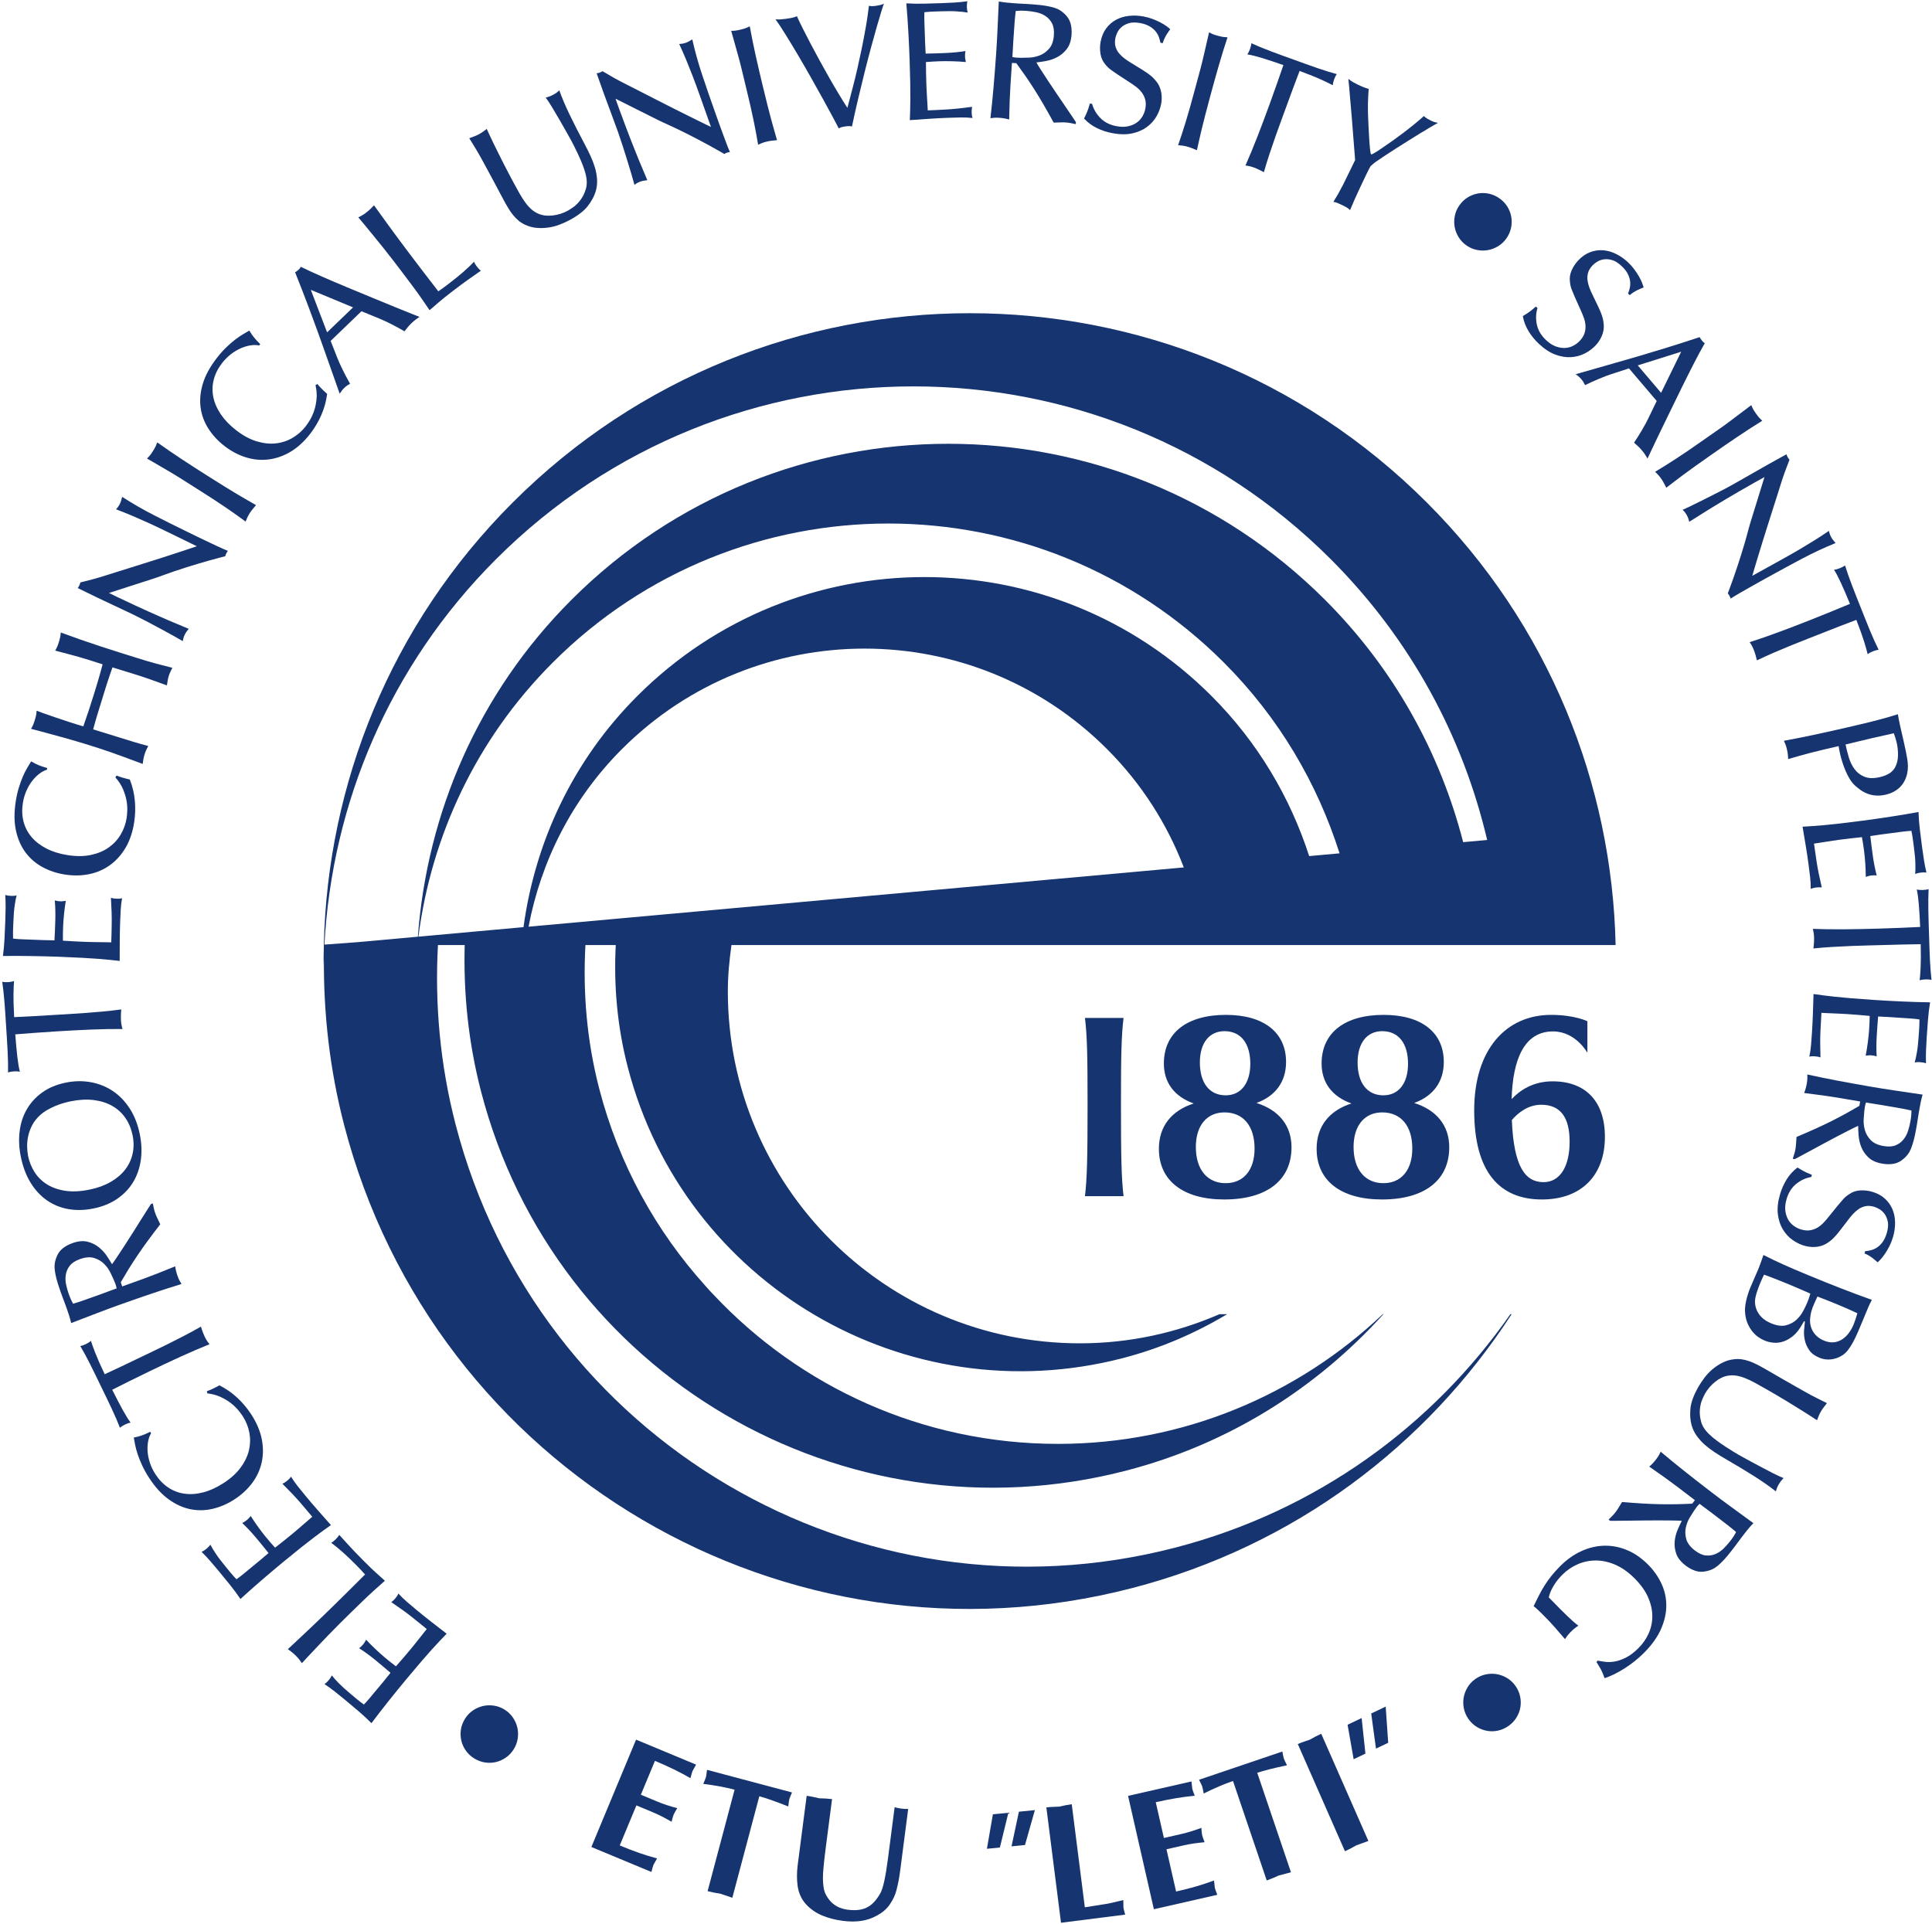 <?xml version="1.0" encoding="UTF-8" standalone="no"?>
<!-- Created with Inkscape (http://www.inkscape.org/) -->

<svg
   version="1.1"
   id="svg2"
   width="642.667"
   height="640"
   viewBox="0 0 642.667 640"
   sodipodi:docname="leti_logo_krug-eng_2019.eps"
   xmlns:inkscape="http://www.inkscape.org/namespaces/inkscape"
   xmlns:sodipodi="http://sodipodi.sourceforge.net/DTD/sodipodi-0.dtd"
   xmlns="http://www.w3.org/2000/svg"
   xmlns:svg="http://www.w3.org/2000/svg">
  <defs
     id="defs6" />
  <sodipodi:namedview
     id="namedview4"
     pagecolor="#ffffff"
     bordercolor="#000000"
     borderopacity="0.25"
     inkscape:showpageshadow="2"
     inkscape:pageopacity="0.0"
     inkscape:pagecheckerboard="0"
     inkscape:deskcolor="#d1d1d1" />
  <g
     id="g8"
     inkscape:groupmode="layer"
     inkscape:label="ink_ext_XXXXXX"
     transform="matrix(1.333,0,0,-1.333,0,640)">
    <g
       id="g10"
       transform="scale(0.1)">
      <path
         d="m 2707.46,2260.68 c 5.33,-43.24 6.51,-91.52 6.51,-214.18 0,-133.47 -1.18,-186.82 -6.51,-230.68 h 96.33 c -5.32,43.86 -6.5,97.21 -6.5,230.68 0,122.66 1.18,170.94 6.5,214.18 h -96.33"
         style="fill:#16346f;fill-opacity:1;fill-rule:nonzero;stroke:none"
         id="path12" />
      <path
         d="m 3055.67,2024.88 c 46.68,0 75.05,-33.69 75.05,-90.22 0,-54.03 -27.77,-86.43 -72.11,-86.43 -45.49,0 -74.45,33.69 -74.45,90.22 0,54.03 27.77,86.43 71.51,86.43 z m 0,202.73 c 40.77,0 64.4,-30.5 64.4,-81.34 0,-48.93 -23.63,-78.77 -61.46,-78.77 -40.17,0 -64.4,30.5 -64.4,81.96 0,48.92 23.64,78.15 61.46,78.15 z m -163.71,-293.57 c 0,-79.45 60.3,-126.49 163.11,-126.49 105.77,0 167.83,47.66 167.83,130.27 0,54.04 -31.32,92.81 -87.45,110.57 47.28,17.15 73.86,52.74 73.86,102.34 0,73.7 -55.55,117.55 -150.1,117.55 -96.93,0 -154.82,-44.48 -154.82,-121.4 0,-48.26 26.58,-82.58 74.45,-99.72 -55.54,-17.82 -86.88,-57.2 -86.88,-113.12"
         style="fill:#16346f;fill-opacity:1;fill-rule:nonzero;stroke:none"
         id="path14" />
      <path
         d="m 3449.27,2024.88 c 46.68,0 75.05,-33.69 75.05,-90.22 0,-54.03 -27.77,-86.43 -72.11,-86.43 -45.48,0 -74.45,33.69 -74.45,90.22 0,54.03 27.78,86.43 71.51,86.43 z m 0,202.73 c 40.77,0 64.4,-30.5 64.4,-81.34 0,-48.93 -23.63,-78.77 -61.46,-78.77 -40.16,0 -64.39,30.5 -64.39,81.96 0,48.92 23.63,78.15 61.45,78.15 z m -163.71,-293.57 c 0,-79.45 60.3,-126.49 163.12,-126.49 105.77,0 167.82,47.66 167.82,130.27 0,54.04 -31.32,92.81 -87.45,110.57 47.27,17.15 73.86,52.74 73.86,102.34 0,73.7 -55.55,117.55 -150.1,117.55 -96.92,0 -154.82,-44.48 -154.82,-121.4 0,-48.26 26.58,-82.58 74.46,-99.72 -55.56,-17.82 -86.89,-57.2 -86.89,-113.12"
         style="fill:#16346f;fill-opacity:1;fill-rule:nonzero;stroke:none"
         id="path16" />
      <path
         d="m 3851.93,1850.79 c -45.52,0 -74.46,37.49 -79.18,155.03 15.34,17.82 40.18,38.15 73.27,38.15 47.28,0 70.92,-30.5 70.92,-92.17 0,-62.28 -24.23,-101.01 -65.01,-101.01 z m 22.46,251.63 c -49.07,0 -82.13,-22.86 -102.23,-44.48 2.95,100.4 31.91,169.05 103.41,169.05 56.73,0 85.7,-53.4 85.7,-53.4 v 78.82 c 0,0 -31.93,15.87 -90.43,15.87 -112.28,0 -192.05,-85.81 -192.05,-238.32 0,-153.75 63.21,-222.41 169.01,-222.41 99.29,0 157.17,61.01 157.17,156.32 0,88.99 -48.43,138.55 -130.58,138.55"
         style="fill:#16346f;fill-opacity:1;fill-rule:nonzero;stroke:none"
         id="path18" />
      <path
         d="m 3651.27,2699.36 c -57.09,221.52 -171.18,431.27 -344.71,604.8 -519.31,519.27 -1361.21,519.27 -1880.51,0 -234.32,-234.3 -360.51,-534.4 -383.26,-840.78 l -151.583,-13.71 -81.57,-6.04 c 18.758,349.97 160.797,694.53 428.123,961.84 575.28,575.2 1507.9,575.2 2083.15,0 200.3,-200.28 329.98,-443.91 390.23,-700.69 z m -628.08,364.9 c -395.63,395.61 -1037.07,395.61 -1432.67,0 -162.25,-162.26 -255.43,-366 -284.13,-577.03 l -262.28,-23.73 c 32.38,250.21 143.28,492.18 335.46,684.34 462.34,462.33 1211.99,462.33 1674.34,0 138.17,-138.14 233.61,-302.24 288.89,-476.39 l -75.8,-6.86 c -47.31,146.04 -127.69,283.56 -243.81,399.67 z M 1319.02,2488.37 c 30.79,162.42 107.39,317.66 233.15,443.4 334.2,334.19 876.06,334.19 1210.26,0 86.87,-86.88 150.46,-187.83 191.69,-295.48 z m 2241.53,1058.71 c -629.91,629.88 -1651.17,629.88 -2281.09,0 C 973.875,3241.51 817.246,2843.87 808.137,2443.52 h -0.082 c -0.039,-1.45 0.062,-2.92 0.031,-4.37 -0.348,-17.32 -0.852,-34.63 -0.641,-51.95 0.11,7.05 0.61,14.09 0.821,21.14 -0.918,-136.9 14.41,-275.94 50.449,-414.73 C 1082.55,1131.37 1962.96,613.867 2825.25,837.699 c 406.23,105.457 735.24,357.081 946.91,683.501 h -3.09 C 3575.36,1243.54 3286.33,1030.39 2932.9,938.68 2145.48,734.277 1341.47,1206.91 1137.05,1994.25 c -39.03,150.41 -52.24,301.13 -44.17,448.25 h 66.76 c -3.3,-120.33 9.06,-242.99 40.81,-365.45 183.25,-705.81 904,-1129.433 1609.83,-946.23 257.68,66.91 475.82,206.8 641.95,390.37 h -1.69 c -211.3,-200.35 -496.4,-323.63 -810.57,-323.63 -338.64,0 -643.69,143.02 -858.7,371.62 -3.59,3.76 -7.18,7.47 -10.72,11.28 -3.68,3.97 -7.23,8.11 -10.82,12.17 -122.48,135.78 -215.18,301.94 -264.32,491.13 -31.25,120.37 -40.99,240.91 -34.5,358.74 h 75.67 c -5.22,-100.17 3.5,-202.63 30.06,-304.98 140.56,-541.49 693.53,-866.51 1235.09,-725.95 94.18,24.42 181.04,62.15 260.43,109.63 h -19.18 c -106.82,-46.39 -224.3,-72.66 -348.14,-72.66 -485.24,0 -878.55,393.37 -878.55,878.51 0,39.31 3.79,77.61 9.05,115.45 h 229.23 949 l 0.02,-0.01 h 309.74 v 0.01 h 435.11 283.27 v 0 c -8.82,400.73 -165.35,798.74 -471.16,1104.58"
         style="fill:#16346f;fill-opacity:1;fill-rule:nonzero;stroke:none"
         id="path20" />
      <path
         d="m 1183.26,412.582 c -8.36,5.195 -15.26,11.656 -20.75,19.367 -5.46,7.723 -9.24,16.031 -11.31,24.949 -2.07,8.911 -2.41,18.082 -1.04,27.493 1.39,9.41 4.77,18.398 10.12,27.007 5.21,8.364 11.72,15.243 19.55,20.633 7.84,5.391 16.21,9.129 25.12,11.199 8.93,2.071 18.09,2.418 27.49,1.032 9.41,-1.391 18.29,-4.68 26.65,-9.883 8.36,-5.211 15.24,-11.719 20.63,-19.551 5.41,-7.836 9.14,-16.207 11.21,-25.129 2.08,-8.91 2.42,-18.078 1.03,-27.476 -1.39,-9.422 -4.69,-18.301 -9.88,-26.66 -5.35,-8.602 -11.95,-15.594 -19.79,-20.993 -7.83,-5.39 -16.19,-9.129 -25.11,-11.211 -8.91,-2.058 -18.03,-2.351 -27.38,-0.851 -9.32,1.512 -18.18,4.863 -26.54,10.074"
         style="fill:#16346f;fill-opacity:1;fill-rule:nonzero;stroke:none"
         id="path22" />
      <path
         d="m 974.539,626.184 c -12.789,11.031 -25.551,21.742 -38.281,32.171 -12.738,10.43 -26.11,20.188 -40.141,29.301 1.903,1.367 3.61,2.778 5.18,4.219 1.558,1.441 3.332,3.34 5.308,5.73 1.454,1.719 2.684,3.528 3.704,5.43 1.031,1.887 2.16,3.778 3.371,5.699 7.535,-8.113 15.617,-16.211 24.238,-24.312 8.629,-8.098 16.41,-15.035 23.32,-20.797 4.328,-3.602 8.801,-7.23 13.442,-10.91 4.629,-3.68 9.09,-7.121 13.371,-10.32 5.976,6.738 12.039,13.671 18.169,20.832 6.15,7.156 12.09,14.187 17.85,21.097 3.61,4.332 7.38,8.961 11.33,13.922 3.94,4.949 7.84,9.848 11.68,14.699 3.87,4.84 7.36,9.258 10.49,13.239 3.13,3.972 5.6,7.058 7.4,9.211 -10.37,8.64 -22.5,18.48 -36.4,29.5 -13.88,11.019 -31.261,23.57 -52.121,37.652 1.879,1.367 3.598,2.769 5.16,4.215 1.559,1.433 3.34,3.351 5.329,5.722 1.972,2.379 3.449,4.352 4.398,5.95 0.953,1.582 1.934,3.421 2.953,5.5 6.661,-7.379 13.671,-14.219 21.031,-20.551 7.38,-6.32 14.84,-12.629 22.4,-18.93 12.54,-10.437 25.27,-20.668 38.17,-30.68 12.89,-10.011 25.78,-20.031 38.69,-30.039 -5.48,-5.679 -11.04,-11.488 -16.7,-17.398 -5.64,-5.91 -12.2,-12.992 -19.64,-21.262 -7.43,-8.269 -16.26,-18.312 -26.47,-30.129 -10.2,-11.832 -22.7,-26.59 -37.45,-44.324 -6.67,-7.984 -13.82,-16.687 -21.465,-26.066 -7.617,-9.391 -15.289,-18.934 -23.007,-28.61 -7.692,-9.691 -15.219,-19.261 -22.559,-28.718 -7.32,-9.461 -14.101,-18.364 -20.332,-26.723 -10.539,10.621 -21.348,20.621 -32.398,30 -11.039,9.379 -22.289,18.832 -33.75,28.391 -8.204,6.839 -16.5,13.57 -24.899,20.199 -8.402,6.629 -17.051,12.929 -26,18.91 1.879,1.359 3.688,2.879 5.426,4.539 1.754,1.664 3.523,3.57 5.312,5.723 2,2.379 3.461,4.371 4.422,5.949 0.95,1.59 1.93,3.43 2.95,5.512 2.476,-3.172 5.109,-6.274 7.878,-9.313 2.778,-3.051 5.93,-6.41 9.45,-10.082 3.539,-3.668 7.75,-7.73 12.652,-12.187 4.906,-4.438 10.91,-9.641 18.047,-15.571 5.832,-4.871 10.812,-9.019 14.922,-12.429 4.109,-3.43 9.801,-7.801 17.07,-13.133 2.93,3.07 5.473,5.793 7.641,8.183 2.191,2.41 4.351,4.899 6.519,7.489 2.16,2.589 4.629,5.57 7.418,8.921 2.789,3.348 6.168,7.399 10.129,12.161 4.32,5.179 7.922,9.507 10.813,12.968 2.879,3.45 5.531,6.649 7.961,9.571 2.429,2.91 4.808,5.867 7.128,8.879 2.329,3 5.301,6.671 8.891,11"
         style="fill:#16346f;fill-opacity:1;fill-rule:nonzero;stroke:none"
         id="path24" />
      <path
         d="m 911.004,871.613 c -6.742,7.571 -12,13.239 -15.781,17.028 -3.77,3.793 -7.539,7.593 -11.309,11.382 -3.769,3.782 -8.129,8.059 -13.109,12.848 -4.961,4.781 -10.012,9.473 -15.18,14.063 -5.16,4.578 -10.324,8.98 -15.492,13.168 -5.149,4.191 -9.719,7.671 -13.699,10.472 1.796,0.989 3.531,2.121 5.23,3.41 1.699,1.301 3.641,3.039 5.82,5.219 2.399,2.379 4.301,4.469 5.688,6.262 1.402,1.777 2.5,3.457 3.301,5.058 4.57,-4.98 8.871,-9.718 12.953,-14.199 4.058,-4.5 8.426,-9.281 13.078,-14.359 4.668,-5.09 9.891,-10.61 15.648,-16.602 5.762,-5.98 12.692,-13.058 20.832,-21.222 6.551,-6.578 12.121,-12.071 16.68,-16.457 4.57,-4.371 8.727,-8.27 12.508,-11.661 3.773,-3.39 7.391,-6.64 10.871,-9.722 3.461,-3.098 7.289,-6.539 11.461,-10.309 -10.16,-8.941 -19.883,-17.621 -29.152,-26.058 -9.266,-8.43 -18.379,-17.02 -27.36,-25.743 -8.969,-8.738 -17.988,-17.515 -27.07,-26.347 -9.059,-8.84 -18.477,-18.11 -28.25,-27.84 -10.172,-10.129 -20.289,-20.399 -30.359,-30.82 -10.059,-10.418 -19.379,-20.2 -27.95,-29.34 -8.578,-9.121 -16.16,-17.172 -22.738,-24.11 -6.582,-6.949 -11.371,-12.121 -14.359,-15.492 -1.993,2.801 -3.922,5.531 -5.801,8.235 -1.883,2.675 -4.711,5.906 -8.492,9.695 -3.969,4.004 -7.59,7.242 -10.86,9.73 -3.281,2.489 -6.5,4.93 -9.691,7.332 13.172,12.301 24.922,23.321 35.289,33.039 10.375,9.743 20.082,18.911 29.152,27.551 9.078,8.621 17.942,17.168 26.621,25.59 8.668,8.441 17.95,17.481 27.809,27.102 9.871,9.617 20.73,20.355 32.59,32.156 11.863,11.812 25.57,25.449 41.121,40.941"
         style="fill:#16346f;fill-opacity:1;fill-rule:nonzero;stroke:none"
         id="path26" />
      <path
         d="m 670.105,925.117 c -10.519,13.215 -21.05,26.11 -31.64,38.723 -10.578,12.621 -21.902,24.711 -33.981,36.26 2.102,1 4.059,2.06 5.848,3.18 1.824,1.13 3.914,2.68 6.293,4.64 1.75,1.44 3.301,2.98 4.648,4.65 1.372,1.67 2.832,3.33 4.391,4.97 5.891,-9.35 12.309,-18.821 19.281,-28.392 6.989,-9.558 13.321,-17.82 19.051,-24.769 3.586,-4.348 7.297,-8.738 11.168,-13.219 3.871,-4.469 7.621,-8.68 11.231,-12.621 7.121,5.508 14.371,11.199 21.73,17.09 7.371,5.879 14.52,11.691 21.457,17.41 4.352,3.578 8.922,7.43 13.715,11.57 4.797,4.129 9.535,8.219 14.215,12.27 4.691,4.041 8.953,7.721 12.773,11.061 3.801,3.32 6.809,5.89 8.977,7.68 -8.586,10.42 -18.688,22.33 -30.266,35.74 -11.601,13.41 -26.344,28.97 -44.223,46.69 2.11,1 4.051,2.05 5.86,3.17 1.801,1.14 3.902,2.69 6.293,4.65 2.387,1.96 4.199,3.64 5.429,5.02 1.239,1.39 2.54,3.01 3.918,4.87 5.18,-8.49 10.79,-16.53 16.86,-24.11 6.051,-7.57 12.222,-15.17 18.484,-22.77 10.379,-12.59 20.965,-25.01 31.778,-37.25 10.812,-12.23 21.628,-24.47 32.429,-36.7 -6.418,-4.571 -12.969,-9.231 -19.629,-13.992 -6.648,-4.758 -14.398,-10.5 -23.254,-17.25 -8.836,-6.727 -19.375,-14.961 -31.609,-24.668 -12.227,-9.719 -27.246,-21.911 -45.047,-36.582 -8.031,-6.618 -16.672,-13.817 -25.93,-21.641 -9.23,-7.789 -18.542,-15.738 -27.929,-23.817 -9.36,-8.089 -18.531,-16.101 -27.5,-24.031 -8.942,-7.929 -17.262,-15.429 -24.942,-22.48 -8.398,12.402 -17.148,24.242 -26.25,35.508 -9.097,11.273 -18.398,22.66 -27.89,34.171 -6.789,8.25 -13.699,16.411 -20.719,24.481 -7.012,8.078 -14.363,15.879 -22.02,23.41 2.098,1 4.168,2.152 6.176,3.461 2.032,1.301 4.125,2.848 6.293,4.641 2.391,1.968 4.199,3.629 5.43,5.019 1.25,1.367 2.551,2.988 3.922,4.86 1.859,-3.582 3.867,-7.11 6.015,-10.622 2.172,-3.5 4.641,-7.39 7.422,-11.66 2.789,-4.258 6.172,-9.039 10.16,-14.316 3.993,-5.281 8.934,-11.512 14.844,-18.684 4.824,-5.847 8.949,-10.84 12.348,-14.968 3.39,-4.129 8.18,-9.489 14.332,-16.071 3.437,2.457 6.449,4.672 9.019,6.621 2.598,1.938 5.196,4 7.797,6.141 2.61,2.148 5.59,4.605 8.961,7.387 3.36,2.769 7.442,6.121 12.211,10.062 5.211,4.289 9.551,7.879 13.028,10.738 3.468,2.852 6.683,5.5 9.613,7.911 2.929,2.421 5.82,4.882 8.648,7.41 2.848,2.519 6.442,5.582 10.781,9.148"
         style="fill:#16346f;fill-opacity:1;fill-rule:nonzero;stroke:none"
         id="path28" />
      <path
         d="m 516.266,1329.03 c 4.64,1.65 9.273,3.55 13.902,5.7 4.629,2.16 10.418,5.14 17.328,8.94 16.359,-8.21 31.219,-18.53 44.609,-30.98 13.391,-12.45 25.129,-26.47 35.204,-42.07 13.265,-20.57 21.898,-40.95 25.898,-61.14 3.988,-20.19 3.949,-39.56 -0.148,-58.11 -4.106,-18.56 -12.012,-35.72 -23.774,-51.52 -11.738,-15.78 -26.707,-29.54 -44.91,-41.28 -17.031,-10.99 -34.906,-18.7 -53.668,-23.1 -18.75,-4.4 -37.379,-4.71 -55.902,-0.93 -18.508,3.79 -36.578,12.05 -54.176,24.8 -17.613,12.75 -33.965,30.82 -49.07,54.22 -6.864,10.63 -12.543,20.87 -17.043,30.69 -4.489,9.81 -8.161,19 -11.008,27.55 -2.84,8.55 -4.934,16.33 -6.262,23.33 -1.34,7 -2.469,13.05 -3.43,18.14 4.457,0.87 8.332,1.77 11.571,2.69 3.25,0.93 6.32,1.89 9.172,2.91 2.867,1.01 5.879,2.19 9.007,3.56 3.141,1.35 6.879,3.09 11.211,5.21 l 2.278,-3.54 c -3.438,-5.57 -5.918,-12.36 -7.438,-20.38 -1.523,-8.02 -1.929,-16.57 -1.262,-25.67 0.692,-9.1 2.641,-18.48 5.852,-28.13 3.219,-9.64 7.711,-18.96 13.52,-27.94 9,-13.94 19.679,-25.05 32.05,-33.31 12.36,-8.26 25.899,-13.4 40.621,-15.46 14.719,-2.05 30.317,-0.94 46.821,3.34 16.488,4.29 33.238,11.92 50.246,22.9 18.441,11.91 32.851,24.99 43.242,39.22 10.398,14.25 17.289,28.74 20.668,43.48 3.379,14.74 3.629,29.39 0.773,43.95 -2.859,14.55 -8.351,28.1 -16.441,40.62 -2.59,4.02 -6.269,8.93 -11.012,14.74 -4.757,5.8 -10.738,11.57 -17.949,17.3 -7.211,5.72 -15.758,10.92 -25.648,15.59 -9.871,4.68 -21.16,7.77 -33.852,9.28 l -0.98,5.4"
         style="fill:#16346f;fill-opacity:1;fill-rule:nonzero;stroke:none"
         id="path30" />
      <path
         d="m 372.559,1378.46 c -17.434,-8.46 -34.012,-16.59 -49.762,-24.38 -15.719,-7.79 -29.981,-14.95 -42.738,-21.45 9.937,-19.88 18.64,-36.62 26.097,-50.19 7.461,-13.58 14.051,-24.15 19.739,-31.69 -2.278,-0.49 -4.469,-1.09 -6.629,-1.82 -2.149,-0.73 -4.61,-1.76 -7.399,-3.12 -3.031,-1.47 -5.429,-2.8 -7.211,-3.97 -1.781,-1.18 -3.558,-2.51 -5.328,-4 -2.332,6.07 -5.383,13.5 -9.183,22.29 -3.79,8.79 -7.899,17.9 -12.329,27.32 -4.41,9.43 -8.878,18.83 -13.429,28.19 -4.551,9.36 -8.672,17.84 -12.352,25.44 -4.547,9.36 -9.117,18.8 -13.73,28.28 -4.61,9.5 -9.11,18.63 -13.539,27.43 -4.43,8.8 -8.731,17.03 -12.918,24.69 -4.192,7.66 -8.012,14.41 -11.473,20.25 2.02,0.34 4.172,0.92 6.453,1.71 2.258,0.79 4.797,1.86 7.578,3.21 2.789,1.35 5.129,2.64 7.032,3.89 1.91,1.23 3.75,2.59 5.519,4.08 1.891,-6.28 5.379,-16 10.449,-29.17 5.09,-13.17 13.039,-31.2 23.852,-54.09 13.269,6.12 26.508,12.31 39.707,18.56 13.203,6.25 26.254,12.5 39.133,18.75 11.379,5.52 23.597,11.38 36.675,17.57 13.075,6.18 26.536,12.71 40.364,19.58 13.851,6.88 27.867,14 42.09,21.38 14.218,7.36 28.281,15.05 42.199,23.05 2.172,-7.08 4.129,-12.7 5.851,-16.87 1.707,-4.17 2.93,-7.02 3.672,-8.53 2.086,-4.31 4.235,-8.1 6.457,-11.4 2.231,-3.31 4.032,-5.72 5.391,-7.24 -21.711,-8.66 -45.731,-19 -72.07,-30.99 -26.34,-12 -52.391,-24.25 -78.168,-36.76"
         style="fill:#16346f;fill-opacity:1;fill-rule:nonzero;stroke:none"
         id="path32" />
      <path
         d="m 199.684,1658.78 c -11.661,-4.15 -20.161,-9.63 -25.5,-16.46 -5.329,-6.82 -8.649,-14.27 -9.957,-22.35 -1.313,-8.08 -1.055,-16.36 0.757,-24.82 1.821,-8.45 4,-16.27 6.551,-23.43 2.07,-5.83 4.028,-10.73 5.887,-14.69 1.863,-3.97 3.523,-7.19 4.992,-9.65 9.211,2.68 18.309,5.62 27.32,8.83 9.02,3.2 18.039,6.41 27.047,9.61 4.512,1.6 9.473,3.38 14.903,5.3 5.441,1.94 10.711,3.89 15.839,5.86 5.122,1.97 9.809,3.71 14.043,5.22 4.239,1.51 7.43,2.64 9.539,3.39 -0.789,3.9 -1.679,7.24 -2.66,10.03 -1,2.77 -2.472,6.5 -4.429,11.19 -1.871,4.41 -4.703,10.49 -8.512,18.25 -3.801,7.75 -8.961,14.95 -15.52,21.58 -6.531,6.63 -14.769,11.53 -24.707,14.72 -9.941,3.18 -21.812,2.32 -35.593,-2.58 z m 181.687,138.97 c 0.984,-4.43 1.824,-8.47 2.512,-12.1 0.703,-3.64 1.84,-7.7 3.453,-12.21 1.508,-4.24 3.355,-8.59 5.516,-13.03 2.191,-4.46 4.543,-9.37 7.043,-14.75 -11.442,-14.81 -21.84,-28.59 -31.2,-41.33 -9.351,-12.73 -17.98,-24.99 -25.89,-36.76 -7.91,-11.77 -15.231,-23.1 -21.961,-34 -6.719,-10.9 -13.219,-21.8 -19.492,-32.7 l 3.671,-10.33 c 14.321,5.09 32.051,11.47 53.204,19.15 21.168,7.67 47.5,18.01 79.007,31.01 0.43,-3.74 1.168,-7.73 2.243,-11.97 1.058,-4.26 2.25,-8.24 3.578,-11.95 1.879,-5.3 3.609,-9.31 5.172,-12.04 1.57,-2.73 3.128,-5.46 4.707,-8.18 -23.969,-7.33 -48.219,-15.13 -72.75,-23.41 -24.52,-8.27 -51.371,-17.59 -80.532,-27.96 -18.55,-6.61 -37.937,-13.8 -58.156,-21.59 -20.223,-7.79 -41.512,-15.95 -63.851,-24.49 -1.93,7.96 -3.832,14.76 -5.68,20.37 -1.84,5.62 -3.52,10.54 -5.024,14.78 -0.668,1.85 -1.777,4.97 -3.324,9.35 -1.562,4.37 -3.285,8.98 -5.152,13.84 -1.879,4.86 -3.59,9.47 -5.149,13.85 -1.554,4.37 -2.621,7.35 -3.191,8.94 -4.242,11.93 -7.391,22.08 -9.469,30.44 -2.09,8.37 -3.453,15.58 -4.101,21.62 -0.653,6.04 -0.61,11.35 0.129,15.95 0.769,4.59 1.902,8.96 3.421,13.07 3.372,9.86 8.571,17.68 15.618,23.48 7.062,5.79 15.343,10.39 24.879,13.77 14.312,5.09 26.882,6.28 37.703,3.56 10.82,-2.72 20.218,-7.3 28.179,-13.72 7.957,-6.42 14.641,-13.68 20.047,-21.75 5.426,-8.09 9.735,-14.98 12.961,-20.7 2.871,3.7 7.172,9.86 12.903,18.47 5.757,8.62 12.101,18.26 19.058,28.95 6.949,10.68 14.039,21.8 21.293,33.32 7.238,11.54 14.02,22.3 20.309,32.31 6.289,10 11.597,18.38 15.91,25.14 4.32,6.75 6.859,10.73 7.64,11.9 l 4.766,1.7"
         style="fill:#16346f;fill-opacity:1;fill-rule:nonzero;stroke:none"
         id="path34" />
      <path
         d="m 223.184,1832.13 c 20.129,4.08 37.707,10.44 52.738,19.09 15.039,8.65 27.168,18.92 36.391,30.84 9.199,11.92 15.41,25.16 18.617,39.74 3.242,14.57 3.222,29.86 -0.039,45.85 -3.301,16.27 -9.219,30.64 -17.778,43.11 -8.562,12.48 -19.492,22.53 -32.82,30.16 -13.313,7.64 -28.734,12.53 -46.262,14.73 -17.523,2.18 -36.89,1.12 -58.129,-3.18 -5.23,-1.06 -11.179,-2.56 -17.832,-4.48 -6.636,-1.92 -13.34,-4.29 -20.078,-7.09 -6.75,-2.81 -13.41,-6.1 -19.972,-9.86 -6.547,-3.77 -12.497,-8.07 -17.84,-12.88 -8.25,-7.42 -14.758,-15.62 -19.547,-24.64 -4.762,-9 -8.164,-18.09 -10.18,-27.25 -2.023,-9.17 -2.922,-18.11 -2.75,-26.82 0.211,-8.72 0.996,-16.53 2.391,-23.42 2.801,-13.79 7.945,-26.8 15.457,-39.06 7.512,-12.25 17.558,-22.49 30.129,-30.7 12.582,-8.22 27.781,-13.82 45.613,-16.8 17.82,-2.99 38.457,-2.11 61.891,2.66 z m -171.293,82.36 c -4.359,21.51 -5.359,42.33 -2.992,62.48 2.383,20.14 8.274,38.49 17.691,55.04 9.414,16.55 22.262,30.72 38.531,42.48 16.27,11.77 35.981,20.01 59.141,24.71 21.508,4.36 42.328,4.71 62.449,1.04 20.109,-3.67 38.391,-11.02 54.852,-22.03 16.429,-11.02 30.527,-25.61 42.238,-43.75 11.711,-18.15 20.07,-39.49 25.051,-64.03 4.57,-22.61 5.418,-44.11 2.531,-64.51 -2.891,-20.39 -9.281,-38.77 -19.172,-55.13 -9.883,-16.36 -23.137,-30.25 -39.781,-41.65 -16.617,-11.42 -36.379,-19.44 -59.27,-24.09 -22.051,-4.47 -42.906,-4.98 -62.57,-1.49 -19.649,3.48 -37.399,10.71 -53.258,21.7 -15.871,10.99 -29.449,25.61 -40.762,43.84 -11.309,18.23 -19.527,40.03 -24.68,65.39"
         style="fill:#16346f;fill-opacity:1;fill-rule:nonzero;stroke:none"
         id="path36" />
      <path
         d="m 141.059,2227.1 c -19.336,-1.24 -37.746,-2.5 -55.27,-3.75 -17.496,-1.28 -33.398,-2.5 -47.68,-3.7 1.684,-22.17 3.41,-40.95 5.191,-56.33 1.762,-15.4 3.863,-27.67 6.281,-36.81 -2.281,0.41 -4.551,0.69 -6.82,0.83 -2.262,0.14 -4.93,0.11 -8.031,-0.09 -3.359,-0.22 -6.09,-0.54 -8.18,-0.95 -2.09,-0.42 -4.238,-0.98 -6.449,-1.68 0.16,6.49 0.121,14.52 -0.07,24.09 -0.18,9.58 -0.539,19.56 -1.078,29.96 -0.512,10.39 -1.113,20.78 -1.781,31.17 -0.66,10.39 -1.27,19.8 -1.812,28.22 -0.668,10.38 -1.336,20.85 -2.008,31.38 -0.691,10.52 -1.402,20.7 -2.168,30.51 -0.785,9.82 -1.664,19.06 -2.645,27.75 -0.977,8.67 -1.949,16.36 -2.957,23.06 2,-0.44 4.207,-0.72 6.609,-0.84 2.41,-0.13 5.16,-0.09 8.242,0.1 3.086,0.2 5.746,0.51 7.965,0.94 2.242,0.42 4.465,0.98 6.664,1.7 -0.621,-6.53 -1.074,-16.85 -1.344,-30.96 -0.277,-14.12 0.27,-33.81 1.633,-59.1 14.601,0.66 29.191,1.38 43.781,2.18 14.59,0.79 29.015,1.65 43.308,2.57 12.61,0.81 26.141,1.61 40.59,2.4 14.461,0.77 29.383,1.73 44.778,2.87 15.421,1.13 31.093,2.42 47.043,3.86 15.957,1.45 31.871,3.25 47.769,5.4 -0.641,-7.38 -0.969,-13.33 -0.949,-17.83 0.012,-4.51 0.051,-7.6 0.168,-9.28 0.289,-4.79 0.859,-9.12 1.672,-13.01 0.808,-3.9 1.558,-6.81 2.258,-8.74 -23.379,0.2 -49.508,-0.29 -78.438,-1.43 -28.922,-1.16 -57.68,-2.65 -86.273,-4.49"
         style="fill:#16346f;fill-opacity:1;fill-rule:nonzero;stroke:none"
         id="path38" />
      <path
         d="m 135.926,2454.29 c 0.918,16.85 1.621,33.51 2.097,49.96 0.504,16.46 0.071,33 -1.269,49.66 2.223,-0.64 4.383,-1.14 6.48,-1.5 2.102,-0.36 4.7,-0.61 7.789,-0.72 2.25,-0.09 4.43,0.04 6.563,0.38 2.129,0.34 4.32,0.61 6.578,0.81 -1.82,-10.92 -3.316,-22.25 -4.469,-34.04 -1.14,-11.79 -1.89,-22.16 -2.238,-31.16 -0.211,-5.63 -0.363,-11.39 -0.453,-17.3 -0.07,-5.9 -0.078,-11.54 -0.008,-16.9 8.988,-0.62 18.192,-1.18 27.598,-1.68 9.422,-0.51 18.621,-0.91 27.621,-1.26 5.621,-0.22 11.59,-0.37 17.93,-0.48 6.328,-0.1 12.601,-0.18 18.781,-0.29 6.187,-0.09 11.82,-0.16 16.879,-0.22 5.07,-0.04 9.011,-0.12 11.82,-0.23 0.512,13.5 0.902,29.11 1.141,46.84 0.269,17.72 -0.403,39.14 -1.981,64.25 2.231,-0.64 4.379,-1.14 6.481,-1.5 2.089,-0.37 4.687,-0.61 7.789,-0.72 3.09,-0.13 5.55,-0.07 7.39,0.13 1.852,0.22 3.91,0.56 6.172,1.04 -1.793,-9.79 -2.933,-19.52 -3.441,-29.23 -0.5,-9.68 -0.942,-19.44 -1.321,-29.29 -0.621,-16.3 -0.96,-32.63 -1.019,-48.95 -0.063,-16.34 -0.121,-32.66 -0.18,-48.98 -7.851,0.86 -15.84,1.73 -23.961,2.61 -8.14,0.87 -17.73,1.72 -28.828,2.57 -11.09,0.85 -24.429,1.71 -40.031,2.57 -15.582,0.88 -34.91,1.75 -57.961,2.64 -10.402,0.38 -21.66,0.74 -33.75,1.06 -12.09,0.32 -24.32,0.57 -36.707,0.76 -12.383,0.19 -24.562,0.31 -36.512,0.34 -11.969,0.04 -23.16,-0.03 -33.582,-0.21 1.98,14.86 3.312,29.5 3.992,43.98 0.699,14.48 1.32,29.16 1.891,44.07 0.399,10.67 0.668,21.37 0.797,32.06 0.121,10.7 -0.18,21.41 -0.887,32.13 2.219,-0.65 4.527,-1.15 6.898,-1.53 2.391,-0.37 4.981,-0.61 7.781,-0.71 3.109,-0.12 5.57,-0.09 7.41,0.13 1.828,0.21 3.879,0.56 6.16,1.03 -1,-3.9 -1.852,-7.88 -2.574,-11.93 -0.707,-4.06 -1.438,-8.6 -2.207,-13.64 -0.762,-5.04 -1.391,-10.86 -1.93,-17.45 -0.531,-6.6 -0.981,-14.54 -1.328,-23.82 -0.281,-7.59 -0.531,-14.05 -0.746,-19.39 -0.195,-5.34 -0.188,-12.52 0.043,-21.54 4.199,-0.44 7.93,-0.8 11.148,-1.07 3.223,-0.25 6.524,-0.44 9.902,-0.57 3.359,-0.14 7.242,-0.29 11.601,-0.45 4.359,-0.16 9.629,-0.37 15.809,-0.6 6.738,-0.25 12.367,-0.47 16.859,-0.64 4.5,-0.17 8.653,-0.33 12.442,-0.46 3.797,-0.15 7.586,-0.23 11.398,-0.23 3.801,-0.01 8.52,-0.12 14.141,-0.33"
         style="fill:#16346f;fill-opacity:1;fill-rule:nonzero;stroke:none"
         id="path40" />
      <path
         d="m 290.848,2865.63 c 4.558,-1.86 9.277,-3.55 14.16,-5.02 4.902,-1.48 11.199,-3.12 18.89,-4.91 6.719,-17 10.911,-34.61 12.59,-52.82 1.68,-18.2 1.09,-36.48 -1.808,-54.83 -3.813,-24.17 -10.965,-45.12 -21.453,-62.83 -10.489,-17.72 -23.43,-32.11 -38.852,-43.21 -15.418,-11.1 -32.766,-18.62 -52.047,-22.55 -19.269,-3.94 -39.609,-4.21 -61.012,-0.85 -20,3.16 -38.48,9.34 -55.39,18.57 -16.918,9.22 -31.02,21.4 -42.289,36.57 -11.289,15.17 -19.242,33.38 -23.852,54.61 -4.617,21.23 -4.777,45.6 -0.418,73.11 1.969,12.52 4.551,23.92 7.742,34.25 3.188,10.32 6.578,19.61 10.168,27.87 3.578,8.27 7.199,15.45 10.871,21.57 3.68,6.11 6.859,11.37 9.539,15.79 3.91,-2.32 7.387,-4.23 10.43,-5.7 3.039,-1.48 5.957,-2.79 8.77,-3.94 2.809,-1.16 5.84,-2.27 9.093,-3.36 3.247,-1.07 7.176,-2.28 11.817,-3.57 l -0.66,-4.18 c -6.27,-1.86 -12.641,-5.25 -19.121,-10.22 -6.488,-4.96 -12.496,-11.06 -18.066,-18.3 -5.551,-7.24 -10.355,-15.52 -14.371,-24.86 -4.051,-9.33 -6.902,-19.28 -8.559,-29.83 -2.59,-16.41 -2.035,-31.79 1.676,-46.2 3.711,-14.4 10.375,-27.27 19.973,-38.61 9.609,-11.34 21.98,-20.91 37.129,-28.71 15.148,-7.8 32.723,-13.27 52.73,-16.43 21.68,-3.41 41.133,-3.29 58.368,0.41 17.253,3.68 32.054,9.88 44.39,18.62 12.332,8.73 22.293,19.48 29.863,32.24 7.571,12.76 12.508,26.5 14.836,41.24 0.743,4.74 1.293,10.83 1.625,18.33 0.309,7.5 -0.3,15.78 -1.863,24.85 -1.558,9.08 -4.449,18.65 -8.711,28.72 -4.246,10.07 -10.597,19.9 -19.058,29.5 l 2.871,4.68"
         style="fill:#16346f;fill-opacity:1;fill-rule:nonzero;stroke:none"
         id="path42" />
      <path
         d="m 292.586,2962.25 c 9.141,-2.81 16.871,-5.2 23.18,-7.14 6.328,-1.96 12.25,-3.78 17.757,-5.48 5.512,-1.7 11.043,-3.34 16.602,-4.89 5.551,-1.58 12.133,-3.38 19.75,-5.43 -1.551,-3.07 -3.102,-6.19 -4.672,-9.39 -1.578,-3.2 -3.07,-7.07 -4.476,-11.64 -1.411,-4.58 -2.403,-8.75 -2.981,-12.55 -0.59,-3.8 -1.16,-7.52 -1.68,-11.19 -17.691,6.63 -32.742,12.23 -45.171,16.8 -12.43,4.57 -23.891,8.69 -34.379,12.37 -10.489,3.69 -20.832,7.16 -31.012,10.45 -10.176,3.28 -21.848,6.95 -35.02,11.01 -7.789,2.41 -14.808,4.49 -21.027,6.27 -6.23,1.77 -13.805,3.96 -22.711,6.56 -8.922,2.59 -20.312,5.75 -34.18,9.44 -13.89,3.69 -32.238,8.61 -55.07,14.77 1.809,2.98 3.41,6.02 4.801,9.12 1.398,3.1 2.93,7.34 4.586,12.72 1.664,5.37 2.781,9.74 3.383,13.09 0.578,3.35 0.969,6.77 1.16,10.24 2.879,-1.18 8.43,-3.26 16.629,-6.23 8.211,-2.98 17.851,-6.32 28.922,-10.03 11.078,-3.71 22.816,-7.62 35.238,-11.75 12.418,-4.12 24.32,-7.79 35.687,-11 4.68,13.27 9.215,26.52 13.594,39.75 4.359,13.22 8.629,26.55 12.77,39.99 2.398,7.8 4.609,14.93 6.578,21.38 1.992,6.45 3.851,12.66 5.531,18.61 1.691,5.95 3.32,11.71 4.879,17.27 1.562,5.54 3.172,11.46 4.812,17.73 -13.64,4.49 -24.75,8.07 -33.339,10.72 -8.622,2.65 -16.832,5.11 -24.672,7.38 -7.832,2.27 -16.262,4.58 -25.262,6.91 -8.988,2.33 -20.699,5.42 -35.109,9.28 1.8,2.98 3.41,6.02 4.8,9.12 1.403,3.1 2.93,7.34 4.579,12.72 1.582,5.1 2.683,9.4 3.324,12.89 0.636,3.48 1.047,6.96 1.23,10.44 33.289,-12.34 66.129,-23.78 98.488,-34.35 32.36,-10.57 63.598,-20.49 93.711,-29.78 8.067,-2.49 15.247,-4.71 21.571,-6.65 6.316,-1.95 12.605,-3.75 18.879,-5.38 6.269,-1.65 12.929,-3.41 20,-5.29 7.089,-1.89 15.679,-4.1 25.781,-6.62 -1.703,-3.61 -3.344,-7 -4.902,-10.19 -1.571,-3.21 -2.899,-6.55 -3.989,-10.04 -0.992,-3.23 -1.82,-6.65 -2.5,-10.26 -0.672,-3.62 -1.39,-8.12 -2.16,-13.47 -5.57,2 -12.172,4.42 -19.851,7.22 -7.668,2.82 -15.157,5.49 -22.481,8.04 -7.301,2.54 -14.027,4.83 -20.168,6.88 -6.141,2.05 -10.433,3.44 -12.848,4.18 l -60.48,18.66 c -2.344,-6.64 -4.371,-12.5 -6.082,-17.56 -1.711,-5.07 -3.481,-10.34 -5.32,-15.8 -1.84,-5.48 -3.809,-11.63 -5.922,-18.49 -2.11,-6.85 -4.707,-15.26 -7.77,-25.2 -2.988,-9.68 -5.469,-17.74 -7.457,-24.2 -1.992,-6.45 -3.789,-12.3 -5.414,-17.54 -1.617,-5.25 -3.207,-10.65 -4.769,-16.19 -1.559,-5.56 -3.379,-12.14 -5.43,-19.75 l 60.082,-18.53"
         style="fill:#16346f;fill-opacity:1;fill-rule:nonzero;stroke:none"
         id="path44" />
      <path
         d="m 295.836,3309.66 c 15.551,-7.27 29.168,-13.68 40.871,-19.22 11.68,-5.55 22.359,-10.44 32.027,-14.69 9.672,-4.23 18.563,-8.18 26.641,-11.81 8.09,-3.63 16.023,-7.11 23.793,-10.43 7.77,-3.32 15.82,-6.71 24.16,-10.14 8.34,-3.44 17.559,-7.31 27.68,-11.62 -1.629,-2.02 -3.281,-4.12 -4.961,-6.27 -1.668,-2.16 -3.359,-5 -5.102,-8.54 -1.718,-3.54 -2.82,-6.45 -3.297,-8.72 -0.492,-2.27 -1.043,-4.66 -1.621,-7.19 -4.57,2.85 -11.601,6.9 -21.078,12.16 -9.492,5.24 -20.004,10.99 -31.504,17.24 -11.519,6.23 -23.367,12.56 -35.578,18.99 -12.199,6.42 -23.238,12.04 -33.09,16.85 -3.789,1.85 -10.277,4.93 -19.449,9.24 -9.172,4.31 -18.762,8.84 -28.82,13.59 -10.039,4.74 -19.531,9.2 -28.438,13.4 -8.922,4.18 -15.132,7.15 -18.691,8.87 l -45.5,22.2 c 0.871,1.13 1.578,2.12 2.148,2.95 0.539,0.81 1.071,1.73 1.563,2.74 0.617,1.27 1.137,2.5 1.578,3.7 0.418,1.2 0.941,2.74 1.539,4.64 l 20.898,5.31 c 4.274,1.04 8.485,2.12 12.622,3.23 4.14,1.11 8.789,2.45 13.921,4.01 5.149,1.55 10.95,3.35 17.411,5.36 6.461,2.02 14.136,4.45 23.039,7.31 19.57,6.1 36.48,11.4 50.711,15.88 14.238,4.48 26.808,8.45 37.726,11.89 10.91,3.44 20.723,6.56 29.442,9.35 8.73,2.79 17.382,5.61 25.961,8.47 8.609,2.85 17.531,5.77 26.808,8.76 9.293,2.98 19.942,6.55 31.973,10.69 l -14.02,6.85 c -24.281,11.83 -44.941,21.92 -62.023,30.24 -17.059,8.32 -32.508,15.63 -46.36,21.91 -13.847,6.28 -26.918,12.02 -39.238,17.25 -12.32,5.23 -25.621,10.54 -39.879,15.94 1.489,1.77 3.059,3.74 4.739,5.89 1.679,2.16 3.269,4.76 4.75,7.79 1.468,3.03 2.621,6 3.398,8.9 0.781,2.9 1.539,5.74 2.262,8.51 25.98,-16.72 52.429,-31.97 79.359,-45.73 26.93,-13.77 54.18,-27.37 81.742,-40.8 7.336,-3.58 15.539,-7.59 24.656,-12.03 9.102,-4.44 18.301,-8.85 27.583,-13.22 9.3,-4.38 18.269,-8.6 26.941,-12.66 8.648,-4.07 16.519,-7.52 23.59,-10.34 -1,-1.39 -1.801,-2.56 -2.422,-3.51 -0.629,-0.95 -1.231,-2.06 -1.848,-3.32 -0.492,-1.01 -0.902,-1.99 -1.203,-2.94 -0.308,-0.95 -0.641,-2.12 -1,-3.5 -3.281,-0.92 -8.367,-2.25 -15.348,-4.02 -6.96,-1.77 -14.902,-3.93 -23.8,-6.47 -8.91,-2.54 -18.481,-5.31 -28.711,-8.3 -10.211,-3 -20.25,-6.09 -30.102,-9.26 -9.836,-3.19 -19.25,-6.27 -28.219,-9.25 -8.968,-2.98 -16.507,-5.64 -22.66,-7.96 -4.64,-1.81 -9.301,-3.53 -14.008,-5.14 -4.699,-1.62 -9.5,-3.28 -14.39,-4.96 l -113.07,-36.41 23.898,-11.66"
         style="fill:#16346f;fill-opacity:1;fill-rule:nonzero;stroke:none"
         id="path46" />
      <path
         d="m 488.25,3583.45 c -8.551,5.42 -15.922,10.08 -22.102,14 -6.179,3.91 -11.937,7.56 -17.289,10.94 -5.359,3.39 -10.492,6.57 -15.437,9.54 -4.961,2.96 -10.543,6.23 -16.754,9.84 -6.207,3.6 -13.25,7.73 -21.129,12.39 -7.879,4.64 -17.43,10.2 -28.66,16.64 2.508,2.4 4.82,4.86 6.91,7.36 2.078,2.52 4.641,6.14 7.641,10.91 3.168,4.98 5.468,9.02 6.918,12.09 1.441,3.09 2.789,6.39 4.039,9.93 20.644,-14.73 41.375,-28.94 62.176,-42.62 20.808,-13.68 41.906,-27.27 63.296,-40.81 16.172,-10.25 30.231,-19.07 42.192,-26.48 11.949,-7.4 22.64,-13.92 32.07,-19.55 9.406,-5.65 17.867,-10.57 25.348,-14.8 7.48,-4.24 14.613,-8.35 21.41,-12.31 -2.582,-3.04 -5.281,-6.24 -8.07,-9.63 -2.821,-3.37 -5.508,-7.09 -8.071,-11.12 -2.558,-4.06 -4.488,-7.64 -5.828,-10.81 -1.34,-3.14 -2.66,-6.3 -3.992,-9.46 -9.297,6.89 -17.758,13 -25.371,18.32 -7.617,5.32 -15.879,11.06 -24.809,17.22 -8.918,6.14 -19.179,12.96 -30.75,20.46 -11.57,7.49 -26.136,16.8 -43.738,27.95"
         style="fill:#16346f;fill-opacity:1;fill-rule:nonzero;stroke:none"
         id="path48" />
      <path
         d="m 792.117,3842.68 c 3.11,-3.82 6.438,-7.55 10.02,-11.2 3.57,-3.65 8.312,-8.1 14.199,-13.37 -2.289,-18.14 -7.059,-35.61 -14.34,-52.38 -7.281,-16.78 -16.578,-32.52 -27.937,-47.21 -14.965,-19.37 -31.301,-34.3 -49.004,-44.8 -17.707,-10.49 -35.989,-16.9 -54.836,-19.22 -18.864,-2.32 -37.696,-0.57 -56.492,5.24 -18.793,5.8 -36.762,15.33 -53.903,28.57 -16.027,12.39 -29.246,26.69 -39.66,42.9 -10.387,16.21 -16.906,33.68 -19.508,52.42 -2.601,18.7 -0.828,38.48 5.332,59.33 6.149,20.84 17.731,42.29 34.758,64.33 7.742,10.02 15.488,18.78 23.25,26.3 7.762,7.51 15.192,14.04 22.309,19.56 7.109,5.53 13.742,10.08 19.91,13.69 6.152,3.59 11.473,6.68 15.953,9.27 2.297,-3.92 4.437,-7.26 6.398,-10 1.95,-2.77 3.879,-5.33 5.797,-7.68 1.903,-2.38 4.024,-4.81 6.356,-7.32 2.316,-2.51 5.207,-5.45 8.66,-8.82 l -2.586,-3.34 c -6.395,1.38 -13.625,1.46 -21.688,0.23 -8.07,-1.23 -16.269,-3.7 -24.628,-7.38 -8.352,-3.68 -16.539,-8.64 -24.571,-14.88 -8.019,-6.25 -15.289,-13.61 -21.84,-22.04 -10.148,-13.16 -17.05,-26.93 -20.718,-41.34 -3.66,-14.41 -4,-28.89 -1.032,-43.45 2.961,-14.57 9.211,-28.91 18.75,-43.02 9.551,-14.12 22.321,-27.37 38.352,-39.76 17.367,-13.41 34.5,-22.65 51.387,-27.7 16.902,-5.04 32.851,-6.72 47.871,-4.98 15.023,1.72 28.91,6.37 41.691,13.92 12.77,7.55 23.699,17.23 32.821,29.04 2.929,3.78 6.328,8.87 10.218,15.29 3.891,6.42 7.332,13.98 10.332,22.69 2.989,8.7 5.047,18.49 6.149,29.37 1.121,10.86 0.269,22.54 -2.543,35.02 l 4.773,2.72"
         style="fill:#16346f;fill-opacity:1;fill-rule:nonzero;stroke:none"
         id="path50" />
      <path
         d="m 775.594,4077.82 40.66,-106.12 64.75,62.34 z m 49.508,-127.48 c 3.789,-10.02 9.39,-24.26 16.8,-42.7 7.399,-18.45 17.95,-39.84 31.621,-64.17 -2.23,-1.34 -4.429,-2.7 -6.648,-4.05 -2.223,-1.36 -4.742,-3.4 -7.574,-6.13 -2.848,-2.73 -5.078,-5.27 -6.715,-7.62 -1.645,-2.36 -3.285,-4.72 -4.914,-7.08 -4.91,14.02 -10.379,29.55 -16.43,46.57 -6.039,17.03 -12.269,34.66 -18.699,52.88 -6.41,18.23 -13.02,36.76 -19.828,55.6 -6.813,18.82 -13.531,37.06 -20.16,54.69 -6.633,17.64 -13.012,34.42 -19.192,50.36 -6.172,15.93 -11.808,30.22 -16.941,42.85 1.422,0.97 2.769,1.88 4.07,2.75 1.321,0.87 2.781,2.09 4.41,3.66 1.411,1.36 2.532,2.53 3.352,3.51 0.809,0.98 1.641,2.25 2.461,3.83 14.176,-7.03 31.246,-14.92 51.176,-23.65 19.933,-8.74 40.851,-17.69 62.761,-26.85 21.918,-9.17 43.672,-18.2 65.301,-27.05 21.621,-8.88 41.008,-16.85 58.203,-23.94 17.164,-7.1 31.184,-12.73 42.044,-16.91 10.86,-4.19 16.39,-6.38 16.58,-6.58 -3.03,-2.13 -6.08,-4.31 -9.22,-6.54 -3.11,-2.23 -6.62,-5.2 -10.46,-8.9 -4.06,-3.92 -7.41,-7.53 -10.05,-10.86 -2.66,-3.33 -5.21,-6.57 -7.65,-9.7 -23.025,13.36 -43.67,23.85 -61.935,31.46 -18.262,7.61 -33.41,13.82 -45.453,18.62 l -76.91,-74.05"
         style="fill:#16346f;fill-opacity:1;fill-rule:nonzero;stroke:none"
         id="path52" />
      <path
         d="m 1093.78,4074.16 c 8.38,5.72 14.67,10.22 18.91,13.48 4.22,3.27 8.46,6.52 12.7,9.79 4.23,3.25 9.04,7.04 14.41,11.36 5.38,4.31 10.66,8.75 15.87,13.28 5.21,4.54 10.22,9.1 15.02,13.7 4.82,4.58 8.85,8.68 12.13,12.27 0.76,-1.91 1.66,-3.79 2.73,-5.63 1.06,-1.84 2.55,-3.98 4.43,-6.44 2.06,-2.68 3.89,-4.83 5.48,-6.43 1.59,-1.62 3.13,-2.91 4.61,-3.91 -5.52,-3.9 -10.77,-7.57 -15.72,-11.04 -4.97,-3.46 -10.28,-7.19 -15.9,-11.18 -5.65,-3.98 -11.79,-8.45 -18.44,-13.39 -6.67,-4.96 -14.57,-10.96 -23.72,-17.98 -7.33,-5.66 -13.49,-10.49 -18.42,-14.47 -4.93,-3.97 -9.3,-7.61 -13.15,-10.92 -3.85,-3.31 -7.51,-6.49 -11.02,-9.56 -3.51,-3.05 -7.43,-6.39 -11.7,-10.05 -7.56,11.21 -14.95,21.94 -22.14,32.21 -7.18,10.27 -14.56,20.39 -22.07,30.4 -7.53,10 -15.11,20.07 -22.7,30.19 -7.625,10.11 -15.633,20.63 -24.043,31.56 -8.75,11.36 -17.66,22.71 -26.723,34.01 -9.066,11.32 -17.578,21.8 -25.547,31.47 -7.972,9.66 -14.988,18.18 -21.043,25.6 -6.058,7.4 -10.578,12.8 -13.539,16.2 3.02,1.61 5.973,3.18 8.879,4.71 2.914,1.53 6.481,3.92 10.723,7.2 4.449,3.41 8.121,6.61 11.019,9.54 2.891,2.92 5.723,5.81 8.489,8.67 10.543,-14.62 19.98,-27.68 28.312,-39.19 8.328,-11.51 16.199,-22.32 23.621,-32.41 7.418,-10.1 14.758,-19.98 22.032,-29.64 7.27,-9.68 15.05,-20.02 23.35,-31.02 8.3,-11.02 17.55,-23.16 27.76,-36.41 10.22,-13.27 22.01,-28.59 35.4,-45.97"
         style="fill:#16346f;fill-opacity:1;fill-rule:nonzero;stroke:none"
         id="path54" />
      <path
         d="m 1256.04,4303.53 c -8.87,16.64 -16.48,30.99 -22.89,43.04 -6.41,12.04 -12.01,22.44 -16.84,31.2 -4.8,8.74 -8.93,16.35 -12.37,22.81 -3.43,6.46 -6.83,12.54 -10.18,18.25 -3.34,5.7 -6.82,11.49 -10.43,17.39 -3.62,5.88 -7.72,12.54 -12.31,19.98 4.24,1.62 8.29,3.13 12.15,4.55 3.87,1.42 7.54,3.05 11.01,4.9 4.23,2.25 7.95,4.55 11.16,6.89 3.22,2.35 6.31,4.63 9.27,6.84 5.73,-12.56 12.07,-26 19.05,-40.3 6.95,-14.3 13.61,-27.73 19.98,-40.27 6.35,-12.56 11.91,-23.3 16.66,-32.24 4.76,-8.94 7.67,-14.41 8.73,-16.4 6.2,-11.67 11.9,-22.1 17.11,-31.28 5.19,-9.19 10.31,-17.15 15.32,-23.88 5.02,-6.73 10.17,-12.36 15.44,-16.88 5.27,-4.53 10.96,-8.03 17.05,-10.52 9.94,-4.29 21.52,-5.7 34.76,-4.23 13.24,1.46 25.83,5.36 37.74,11.7 2.48,1.33 6.94,4.18 13.38,8.55 6.44,4.38 12.62,10.45 18.51,18.22 5.92,7.76 10.49,17.12 13.74,28.09 3.26,10.97 2.87,23.82 -1.16,38.59 -1.8,6.99 -4.39,14.69 -7.75,23.11 -3.36,8.41 -6.83,16.44 -10.41,24.1 -3.6,7.64 -6.92,14.48 -9.96,20.5 -3.05,6.03 -5.17,10.17 -6.35,12.4 -1.86,3.48 -5.51,10.05 -10.98,19.74 -5.47,9.67 -11.46,20.2 -17.97,31.55 -6.51,11.35 -13.05,22.45 -19.62,33.3 -6.57,10.84 -11.94,18.99 -16.1,24.42 2.76,0.82 5.51,1.64 8.25,2.47 2.75,0.82 6.23,2.36 10.45,4.61 4.23,2.24 7.34,4.21 9.3,5.89 1.97,1.68 3.95,3.37 5.92,5.06 6.63,-18.46 15.18,-38.61 25.67,-60.43 10.49,-21.83 23.15,-46.65 37.93,-74.46 4.76,-8.94 9.4,-18.28 13.93,-27.98 4.51,-9.7 8.25,-19.43 11.2,-29.16 2.95,-9.74 4.76,-19.62 5.46,-29.6 0.69,-9.99 -0.35,-19.87 -3.13,-29.63 -3.59,-12.42 -10.19,-24.85 -19.82,-37.3 -9.63,-12.45 -25.14,-24.36 -46.49,-35.72 -7.21,-3.83 -15.17,-7.43 -23.9,-10.79 -8.71,-3.37 -17.88,-5.77 -27.47,-7.2 -9.6,-1.45 -19.47,-1.75 -29.62,-0.94 -10.16,0.82 -20.14,3.56 -29.94,8.21 -5.99,2.87 -11.29,6.26 -15.92,10.18 -4.63,3.91 -9.02,8.43 -13.18,13.54 -4.16,5.13 -8.21,10.94 -12.14,17.45 -3.94,6.5 -8.02,13.73 -12.24,21.68"
         style="fill:#16346f;fill-opacity:1;fill-rule:nonzero;stroke:none"
         id="path56" />
      <path
         d="m 1544.93,4529.75 c 6.01,-16.09 11.23,-30.21 15.69,-42.35 4.47,-12.15 8.66,-23.12 12.58,-32.93 3.93,-9.79 7.5,-18.83 10.73,-27.08 3.23,-8.26 6.45,-16.3 9.67,-24.12 3.21,-7.82 6.59,-15.86 10.14,-24.16 3.53,-8.31 7.4,-17.52 11.6,-27.68 -2.58,-0.3 -5.21,-0.64 -7.91,-1.02 -2.71,-0.36 -5.92,-1.2 -9.64,-2.52 -3.72,-1.3 -6.53,-2.62 -8.47,-3.89 -1.93,-1.29 -4,-2.61 -6.19,-4 -1.26,5.23 -3.43,13.04 -6.52,23.45 -3.1,10.38 -6.56,21.84 -10.4,34.37 -3.85,12.52 -7.86,25.33 -12.08,38.48 -4.22,13.11 -8.15,24.86 -11.82,35.2 -1.41,3.98 -3.86,10.73 -7.4,20.21 -3.52,9.5 -7.19,19.47 -11.03,29.9 -3.86,10.41 -7.49,20.25 -10.92,29.48 -3.42,9.23 -5.78,15.7 -7.11,19.43 l -16.93,47.71 c 1.42,0.22 2.61,0.41 3.59,0.61 0.97,0.19 1.99,0.48 3.06,0.86 1.31,0.46 2.56,0.98 3.71,1.53 1.14,0.56 2.6,1.3 4.36,2.23 l 18.63,-10.85 c 3.77,-2.25 7.53,-4.44 11.26,-6.54 3.73,-2.11 7.98,-4.41 12.75,-6.9 4.76,-2.5 10.15,-5.26 16.17,-8.37 6.02,-3.08 13.21,-6.73 21.57,-10.92 18.23,-9.36 34.02,-17.43 47.32,-24.2 13.3,-6.77 25.04,-12.75 35.23,-17.94 10.2,-5.19 19.4,-9.85 27.57,-13.95 8.17,-4.13 16.33,-8.18 24.46,-12.16 8.13,-3.97 16.54,-8.16 25.26,-12.52 8.72,-4.38 18.82,-9.31 30.32,-14.77 l -5.23,14.71 c -9.02,25.45 -16.72,47.14 -23.06,65.03 -6.35,17.9 -12.27,33.94 -17.74,48.12 -5.47,14.18 -10.78,27.44 -15.9,39.81 -5.13,12.33 -10.9,25.45 -17.3,39.29 2.3,0.22 4.8,0.52 7.52,0.88 2.69,0.36 5.65,1.12 8.83,2.24 3.18,1.13 6.07,2.46 8.67,3.97 2.6,1.52 5.12,3.02 7.59,4.49 6.8,-30.13 14.99,-59.54 24.58,-88.23 9.57,-28.69 19.49,-57.49 29.74,-86.38 2.72,-7.7 5.78,-16.31 9.17,-25.86 3.38,-9.55 6.85,-19.14 10.42,-28.77 3.57,-9.62 7.01,-18.93 10.34,-27.89 3.33,-8.98 6.54,-16.93 9.6,-23.91 -1.68,-0.3 -3.08,-0.57 -4.19,-0.82 -1.11,-0.23 -2.32,-0.59 -3.64,-1.07 -1.06,-0.36 -2.03,-0.79 -2.91,-1.25 -0.9,-0.47 -1.95,-1.06 -3.18,-1.8 -2.97,1.64 -7.55,4.26 -13.76,7.89 -6.2,3.61 -13.38,7.62 -21.52,12.07 -8.14,4.42 -16.9,9.14 -26.29,14.18 -9.4,5 -18.72,9.85 -27.98,14.48 -9.25,4.62 -18.13,9.02 -26.6,13.16 -8.5,4.16 -15.75,7.55 -21.76,10.2 -4.57,1.96 -9.11,4.01 -13.6,6.14 -4.49,2.14 -9.08,4.32 -13.74,6.55 l -106.2,53.23 8.89,-25.05"
         style="fill:#16346f;fill-opacity:1;fill-rule:nonzero;stroke:none"
         id="path58" />
      <path
         d="m 1860.77,4587.09 c -2.38,9.84 -4.42,18.32 -6.14,25.42 -1.71,7.11 -3.31,13.76 -4.8,19.9 -1.48,6.15 -2.97,12.02 -4.46,17.59 -1.49,5.57 -3.21,11.82 -5.17,18.73 -1.95,6.9 -4.14,14.77 -6.56,23.59 -2.42,8.82 -5.41,19.46 -8.99,31.91 3.48,-0.04 6.84,0.13 10.08,0.48 3.25,0.34 7.6,1.18 13.07,2.5 5.75,1.38 10.22,2.68 13.39,3.88 3.18,1.2 6.45,2.64 9.81,4.32 4.57,-24.95 9.57,-49.57 14.99,-73.87 5.43,-24.3 11.12,-48.76 17.06,-73.38 4.48,-18.6 8.44,-34.72 11.87,-48.36 3.44,-13.64 6.57,-25.76 9.42,-36.35 2.85,-10.61 5.48,-20.02 7.9,-28.27 2.43,-8.25 4.7,-16.16 6.82,-23.76 -3.96,-0.37 -8.13,-0.79 -12.49,-1.27 -4.38,-0.47 -8.89,-1.28 -13.53,-2.4 -4.66,-1.12 -8.56,-2.35 -11.7,-3.68 -3.16,-1.34 -6.31,-2.68 -9.46,-4.02 -1.88,11.4 -3.71,21.68 -5.48,30.8 -1.76,9.13 -3.71,18.99 -5.84,29.62 -2.12,10.64 -4.74,22.66 -7.84,36.1 -3.08,13.43 -7.08,30.27 -11.95,50.52"
         style="fill:#16346f;fill-opacity:1;fill-rule:nonzero;stroke:none"
         id="path60" />
      <path
         d="m 2114.64,4532.04 c 4.94,18.91 9.49,36.19 13.61,51.85 4.14,15.66 7.93,31.21 11.4,46.63 3.46,15.42 6.9,31.33 10.37,47.76 3.44,16.42 6.98,34.83 10.57,55.25 1.21,7.27 2.23,13.54 3.04,18.77 0.81,5.24 1.5,9.88 2.05,13.94 0.53,4.06 1.02,7.67 1.41,10.86 0.39,3.19 0.79,6.37 1.18,9.55 2.62,-0.47 5.22,-0.73 7.8,-0.79 2.55,-0.06 5.79,0.2 9.68,0.76 2.5,0.36 5.83,0.98 9.96,1.87 4.14,0.87 7.52,2.08 10.15,3.59 -1.06,-2.43 -3.15,-8.63 -6.26,-18.6 -3.12,-9.98 -6.85,-22.51 -11.21,-37.64 -4.36,-15.13 -9.16,-32.45 -14.44,-51.97 -5.29,-19.53 -10.68,-40.28 -16.19,-62.25 -5.49,-21.96 -10.97,-44.5 -16.44,-67.61 -5.5,-23.11 -10.59,-45.94 -15.27,-68.5 -1.2,0.4 -3.09,0.69 -5.67,0.89 -2.6,0.19 -6.39,-0.07 -11.4,-0.8 -1.41,-0.2 -3.62,-0.59 -6.66,-1.17 -3.04,-0.59 -6.14,-1.81 -9.26,-3.68 -2.4,4.76 -7.01,13.55 -13.83,26.35 -6.84,12.8 -14.95,27.76 -24.39,44.88 -9.45,17.11 -19.69,35.45 -30.77,55.04 -11.05,19.57 -22.05,38.59 -32.96,57.06 -10.91,18.46 -21.27,35.59 -31.08,51.36 -9.8,15.79 -18.09,28.31 -24.82,37.57 2.9,-0.44 6.83,-0.51 11.75,-0.23 4.94,0.29 9.36,0.72 13.25,1.28 3.61,0.52 8.14,1.25 13.54,2.17 5.42,0.92 10.38,2.42 14.91,4.5 3.8,-8.56 8.59,-18.59 14.38,-30.12 5.78,-11.53 12.21,-24.03 19.28,-37.51 7.04,-13.48 14.55,-27.47 22.47,-41.95 7.92,-14.5 15.87,-28.77 23.87,-42.82 8,-14.05 15.91,-27.62 23.78,-40.69 7.86,-13.09 15.26,-24.95 22.2,-35.6"
         style="fill:#16346f;fill-opacity:1;fill-rule:nonzero;stroke:none"
         id="path62" />
      <path
         d="m 2309.91,4667.41 c 16.87,0.29 33.54,0.79 49.98,1.5 16.45,0.7 32.92,2.3 49.45,4.85 -0.48,-2.28 -0.84,-4.47 -1.04,-6.58 -0.22,-2.12 -0.26,-4.73 -0.16,-7.82 0.07,-2.25 0.36,-4.42 0.85,-6.52 0.5,-2.09 0.92,-4.27 1.28,-6.5 -11.01,1.04 -22.43,1.7 -34.27,2.01 -11.83,0.29 -22.24,0.29 -31.25,-0.02 -5.62,-0.19 -11.38,-0.47 -17.28,-0.81 -5.9,-0.34 -11.52,-0.73 -16.85,-1.2 0.03,-9.02 0.13,-18.23 0.32,-27.64 0.17,-9.42 0.42,-18.64 0.73,-27.64 0.19,-5.63 0.47,-11.59 0.82,-17.91 0.35,-6.33 0.7,-12.58 1.05,-18.75 0.35,-6.2 0.69,-11.81 1,-16.86 0.31,-5.07 0.53,-9 0.62,-11.81 13.5,0.47 29.1,1.2 46.8,2.24 17.7,1.01 39,3.21 63.95,6.6 -0.49,-2.26 -0.83,-4.45 -1.04,-6.57 -0.21,-2.12 -0.26,-4.72 -0.16,-7.82 0.11,-3.09 0.33,-5.55 0.67,-7.36 0.35,-1.84 0.84,-3.85 1.48,-6.07 -9.9,1.07 -19.68,1.5 -29.39,1.32 -9.71,-0.21 -19.48,-0.46 -29.32,-0.8 -16.31,-0.55 -32.61,-1.39 -48.9,-2.52 -16.29,-1.1 -32.58,-2.22 -48.85,-3.35 0.27,7.9 0.56,15.92 0.86,24.1 0.27,8.18 0.45,17.82 0.49,28.95 0.03,11.11 -0.06,24.48 -0.32,40.09 -0.25,15.62 -0.77,34.96 -1.56,58.02 -0.35,10.4 -0.8,21.64 -1.36,33.73 -0.55,12.08 -1.18,24.3 -1.88,36.66 -0.7,12.37 -1.47,24.52 -2.3,36.46 -0.83,11.93 -1.71,23.09 -2.62,33.47 14.95,-0.9 29.66,-1.17 44.16,-0.81 14.48,0.34 29.17,0.79 44.08,1.29 10.67,0.36 21.36,0.87 32.03,1.51 10.68,0.65 21.34,1.7 31.99,3.2 -0.49,-2.26 -0.84,-4.6 -1.03,-7 -0.21,-2.39 -0.26,-5.01 -0.16,-7.82 0.11,-3.09 0.33,-5.55 0.68,-7.36 0.34,-1.82 0.83,-3.85 1.47,-6.07 -3.97,0.7 -8.01,1.27 -12.09,1.7 -4.1,0.41 -8.69,0.82 -13.76,1.21 -5.09,0.39 -10.95,0.61 -17.55,0.68 -6.62,0.05 -14.57,-0.09 -23.85,-0.39 -7.59,-0.27 -14.06,-0.49 -19.39,-0.68 -5.35,-0.17 -12.52,-0.7 -21.49,-1.57 -0.13,-4.22 -0.22,-7.95 -0.25,-11.2 -0.04,-3.23 0.02,-6.53 0.13,-9.91 0.11,-3.37 0.24,-7.25 0.4,-11.6 0.14,-4.36 0.32,-9.63 0.54,-15.83 0.22,-6.73 0.42,-12.36 0.57,-16.87 0.16,-4.48 0.29,-8.63 0.42,-12.43 0.13,-3.8 0.32,-7.59 0.61,-11.37 0.26,-3.79 0.49,-8.5 0.69,-14.13"
         style="fill:#16346f;fill-opacity:1;fill-rule:nonzero;stroke:none"
         id="path64" />
      <path
         d="m 2629.92,4713.41 c 0.87,12.36 -0.77,22.34 -4.88,29.97 -4.12,7.6 -9.62,13.64 -16.51,18.07 -6.88,4.43 -14.56,7.51 -23.03,9.24 -8.5,1.7 -16.51,2.84 -24.1,3.37 -6.17,0.42 -11.45,0.6 -15.83,0.48 -4.37,-0.12 -7.98,-0.36 -10.84,-0.72 -1.23,-9.52 -2.17,-19.03 -2.85,-28.57 -0.66,-9.55 -1.33,-19.09 -1.99,-28.62 -0.34,-4.79 -0.71,-10.04 -1.11,-15.79 -0.41,-5.75 -0.73,-11.38 -0.98,-16.86 -0.23,-5.48 -0.51,-10.47 -0.83,-14.95 -0.31,-4.5 -0.56,-7.87 -0.71,-10.11 3.88,-0.84 7.3,-1.35 10.25,-1.56 2.95,-0.21 6.96,-0.35 12.03,-0.43 4.79,-0.05 11.5,0.11 20.13,0.5 8.62,0.37 17.29,2.24 25.99,5.58 8.69,3.34 16.48,8.93 23.38,16.77 6.9,7.83 10.85,19.04 11.88,33.63 z m 54.66,-222.1 c -4.45,0.87 -8.5,1.72 -12.09,2.54 -3.61,0.81 -7.8,1.38 -12.58,1.72 -4.49,0.32 -9.21,0.36 -14.16,0.15 -4.94,-0.22 -10.39,-0.4 -16.32,-0.55 -9,16.42 -17.47,31.47 -25.39,45.14 -7.93,13.67 -15.7,26.48 -23.33,38.44 -7.62,11.96 -15.08,23.19 -22.38,33.71 -7.3,10.53 -14.69,20.84 -22.15,30.96 l -10.96,0.77 c -1.05,-15.15 -2.3,-33.96 -3.73,-56.42 -1.44,-22.47 -2.5,-50.74 -3.2,-84.81 -3.59,1.1 -7.54,2.01 -11.86,2.74 -4.33,0.71 -8.45,1.22 -12.38,1.49 -5.61,0.4 -9.98,0.42 -13.1,0.08 -3.13,-0.35 -6.25,-0.69 -9.38,-1.04 2.87,24.9 5.41,50.24 7.65,76.04 2.23,25.78 4.43,54.11 6.59,84.99 1.38,19.64 2.54,40.29 3.49,61.94 0.95,21.65 1.99,44.42 3.1,68.32 8.08,-1.42 15.07,-2.41 20.95,-2.96 5.88,-0.55 11.06,-0.98 15.55,-1.3 1.97,-0.14 5.27,-0.37 9.9,-0.69 4.63,-0.34 9.55,-0.62 14.75,-0.82 5.2,-0.23 10.12,-0.5 14.75,-0.83 4.64,-0.32 7.78,-0.54 9.47,-0.66 12.63,-0.88 23.19,-2.05 31.69,-3.49 8.51,-1.44 15.65,-3.07 21.45,-4.89 5.8,-1.83 10.64,-3.99 14.57,-6.52 3.89,-2.53 7.44,-5.32 10.61,-8.36 7.69,-7.04 12.78,-14.92 15.27,-23.7 2.48,-8.78 3.37,-18.22 2.66,-28.32 -1.06,-15.15 -5.01,-27.15 -11.82,-35.98 -6.83,-8.82 -14.79,-15.61 -23.85,-20.32 -9.07,-4.73 -18.4,-7.95 -27.97,-9.67 -9.57,-1.73 -17.62,-2.94 -24.14,-3.6 2.24,-4.11 6.16,-10.52 11.76,-19.23 5.59,-8.72 11.89,-18.39 18.9,-29.02 7.01,-10.66 14.36,-21.61 22.03,-32.86 7.67,-11.25 14.83,-21.76 21.47,-31.53 6.66,-9.77 12.21,-18 16.68,-24.65 4.47,-6.66 7.09,-10.59 7.85,-11.77 l -0.35,-5.04"
         style="fill:#16346f;fill-opacity:1;fill-rule:nonzero;stroke:none"
         id="path66" />
      <path
         d="m 2895.77,4694.54 c -0.67,4.12 -1.91,8.72 -3.71,13.76 -1.82,5.04 -4.57,9.9 -8.28,14.58 -3.73,4.68 -8.75,8.89 -15.08,12.62 -6.34,3.72 -14.21,6.44 -23.61,8.15 -11.36,2.06 -20.82,1.92 -28.39,-0.42 -7.57,-2.34 -13.76,-5.72 -18.57,-10.14 -4.81,-4.41 -8.32,-9.21 -10.54,-14.38 -2.23,-5.17 -3.68,-9.56 -4.34,-13.15 -1.5,-8.31 -1.25,-15.57 0.76,-21.8 2.01,-6.23 5.09,-11.72 9.23,-16.47 4.13,-4.76 8.79,-9.04 13.97,-12.84 5.16,-3.8 10.2,-7.15 15.11,-10.04 10.54,-6.49 19.09,-11.76 25.66,-15.81 6.55,-4.06 11.97,-7.61 16.29,-10.69 4.29,-3.06 7.92,-5.93 10.86,-8.62 2.94,-2.67 5.93,-5.87 8.98,-9.56 4,-4.74 7.11,-9.66 9.34,-14.78 2.2,-5.12 3.72,-10.19 4.52,-15.2 0.81,-5.01 1.13,-9.85 1,-14.55 -0.14,-4.68 -0.56,-8.98 -1.27,-12.85 -1.96,-10.79 -5.88,-21.31 -11.73,-31.53 -5.86,-10.24 -13.84,-19.08 -23.92,-26.54 -10.07,-7.46 -22.2,-12.77 -36.34,-15.91 -14.16,-3.14 -30.51,-3.03 -49.05,0.34 -13.84,2.52 -26.87,6.75 -39.08,12.68 -12.23,5.93 -23,13.9 -32.34,23.89 4.96,9.97 8.42,18.05 10.43,24.27 1.98,6.22 3.36,10.68 4.14,13.41 l 5.4,-0.99 c 3.82,-13.56 10.87,-25.49 21.17,-35.8 10.27,-10.31 23.71,-16.97 40.32,-19.98 10.79,-1.97 20.36,-1.99 28.72,-0.08 8.35,1.92 15.49,4.97 21.4,9.19 5.92,4.21 10.65,9.44 14.21,15.65 3.56,6.21 5.95,12.64 7.15,19.28 1.52,8.31 1.42,15.69 -0.26,22.14 -1.68,6.46 -4.48,12.33 -8.38,17.61 -3.91,5.28 -8.67,10.09 -14.33,14.4 -5.65,4.31 -11.69,8.49 -18.09,12.51 -11.28,7.2 -20.22,13.04 -26.84,17.53 -6.62,4.5 -11.95,8.19 -16,11.06 -4.06,2.89 -7.24,5.46 -9.54,7.75 -2.3,2.27 -4.61,4.9 -6.92,7.9 -6.14,7.12 -10.02,15.69 -11.62,25.7 -1.62,10.01 -1.54,19.86 0.21,29.56 2.43,13.29 7.04,24.52 13.86,33.72 6.82,9.2 15.06,16.42 24.74,21.67 9.68,5.25 20.43,8.51 32.23,9.8 11.82,1.28 23.81,0.82 35.99,-1.41 8.03,-1.45 15.66,-3.55 22.88,-6.3 7.22,-2.74 13.77,-5.65 19.64,-8.72 5.88,-3.06 10.9,-6.13 15.06,-9.16 4.18,-3.05 7.34,-5.63 9.54,-7.74 -1.14,-1.51 -2.57,-3.47 -4.29,-5.87 -1.72,-2.42 -3.51,-5.15 -5.36,-8.25 -1.84,-3.1 -3.6,-6.43 -5.24,-9.99 -1.65,-3.55 -2.94,-7.11 -3.87,-10.66 l -5.82,1.06"
         style="fill:#16346f;fill-opacity:1;fill-rule:nonzero;stroke:none"
         id="path68" />
      <path
         d="m 2983.09,4582.78 c 2.64,9.78 4.91,18.2 6.82,25.26 1.89,7.06 3.67,13.65 5.32,19.76 1.65,6.12 3.15,11.97 4.52,17.58 1.36,5.6 2.84,11.91 4.45,18.91 1.59,7 3.43,14.95 5.55,23.85 2.11,8.89 4.57,19.67 7.39,32.31 3.04,-1.69 6.07,-3.16 9.08,-4.41 3.01,-1.25 7.24,-2.61 12.67,-4.07 5.7,-1.54 10.25,-2.54 13.61,-3.01 3.37,-0.48 6.95,-0.77 10.7,-0.92 -7.96,-24.07 -15.38,-48.08 -22.27,-72.01 -6.88,-23.93 -13.62,-48.12 -20.2,-72.57 -4.99,-18.47 -9.25,-34.51 -12.77,-48.13 -3.51,-13.62 -6.58,-25.77 -9.17,-36.43 -2.58,-10.67 -4.78,-20.2 -6.61,-28.6 -1.82,-8.39 -3.62,-16.43 -5.39,-24.11 -3.68,1.58 -7.53,3.2 -11.59,4.88 -4.07,1.67 -8.42,3.14 -13.03,4.38 -4.63,1.25 -8.63,2.03 -12.03,2.37 -3.41,0.34 -6.82,0.67 -10.21,1 3.8,10.92 7.12,20.81 9.96,29.66 2.81,8.86 5.84,18.46 9.06,28.81 3.23,10.34 6.7,22.16 10.43,35.43 3.73,13.27 8.29,29.96 13.71,50.06"
         style="fill:#16346f;fill-opacity:1;fill-rule:nonzero;stroke:none"
         id="path70" />
      <path
         d="m 3168.35,4541.42 c 6.59,18.22 12.8,35.62 18.63,52.17 5.84,16.56 11.06,31.62 15.67,45.19 -20.99,7.31 -38.89,13.24 -53.7,17.75 -14.82,4.52 -26.91,7.5 -36.26,8.94 1.29,1.93 2.46,3.89 3.48,5.92 1.03,2.02 2.07,4.49 3.13,7.4 1.14,3.17 1.94,5.8 2.39,7.88 0.45,2.08 0.8,4.28 1.04,6.58 5.89,-2.73 13.27,-5.91 22.12,-9.57 8.85,-3.64 18.15,-7.31 27.88,-10.97 9.74,-3.67 19.5,-7.28 29.3,-10.82 9.79,-3.54 18.66,-6.74 26.59,-9.6 9.79,-3.55 19.65,-7.11 29.57,-10.7 9.92,-3.59 19.54,-6.98 28.84,-10.2 9.31,-3.22 18.14,-6.1 26.49,-8.68 8.34,-2.57 15.79,-4.74 22.33,-6.5 -1.21,-1.66 -2.34,-3.57 -3.42,-5.72 -1.07,-2.16 -2.15,-4.69 -3.19,-7.6 -1.06,-2.92 -1.84,-5.46 -2.34,-7.68 -0.5,-2.21 -0.87,-4.47 -1.09,-6.78 -5.74,3.18 -15.02,7.73 -27.85,13.61 -12.83,5.89 -31.1,13.25 -54.82,22.1 -5.24,-13.64 -10.41,-27.3 -15.5,-40.99 -5.1,-13.68 -10.08,-27.27 -14.95,-40.72 -4.3,-11.91 -8.98,-24.63 -14.03,-38.18 -5.05,-13.55 -10.13,-27.61 -15.25,-42.2 -5.12,-14.59 -10.2,-29.46 -15.26,-44.67 -5.03,-15.2 -9.76,-30.52 -14.14,-45.95 -6.5,3.54 -11.81,6.21 -15.95,8 -4.15,1.79 -7,2.98 -8.58,3.55 -4.51,1.63 -8.7,2.85 -12.59,3.66 -3.9,0.82 -6.87,1.29 -8.91,1.42 9.51,21.35 19.51,45.51 30.02,72.48 10.48,26.98 20.61,53.93 30.35,80.88"
         style="fill:#16346f;fill-opacity:1;fill-rule:nonzero;stroke:none"
         id="path72" />
      <path
         d="m 3409.62,4365.96 c -1.74,-3.54 -4.23,-8.74 -7.45,-15.62 -3.24,-6.87 -6.81,-14.44 -10.71,-22.71 -3.93,-8.26 -7.84,-16.84 -11.75,-25.74 -3.9,-8.88 -7.48,-17.24 -10.7,-25.07 -3.16,3.13 -6.28,5.53 -9.37,7.22 -3.11,1.68 -5.91,3.14 -8.44,4.38 -5.8,2.86 -10.41,4.97 -13.81,6.33 -3.41,1.37 -6.75,2.23 -10.02,2.59 4.61,7.44 8.72,14.36 12.34,20.73 3.59,6.38 7.33,13.32 11.2,20.83 3.85,7.51 8.16,16.28 12.95,26.32 4.78,10.02 10.72,22.23 17.81,36.62 -1.9,22.88 -3.47,42.63 -4.7,59.23 -1.24,16.6 -2.35,31.04 -3.38,43.29 -1.01,12.27 -1.93,22.83 -2.73,31.69 -0.81,8.87 -1.51,16.98 -2.13,24.34 -0.61,7.36 -1.19,14.46 -1.73,21.31 -0.54,6.85 -1.29,14.44 -2.21,22.73 4.42,-3.75 8.87,-6.8 13.35,-9.16 4.49,-2.37 7.73,-4.05 9.75,-5.04 6.56,-3.23 12.24,-5.72 17.03,-7.45 4.79,-1.74 8.33,-2.85 10.6,-3.33 -1.88,-23.54 -2.4,-45.78 -1.58,-66.73 0.79,-20.94 1.77,-40.47 2.89,-58.58 0.28,-4.53 0.58,-8.99 0.93,-13.39 0.34,-4.4 0.7,-8.44 1.12,-12.08 0.39,-3.65 0.82,-6.6 1.28,-8.86 0.43,-2.27 1.05,-3.58 1.8,-3.95 0.5,-0.25 1.96,0.29 4.34,1.63 2.38,1.34 5.01,2.86 7.9,4.57 2.87,1.72 5.62,3.49 8.27,5.34 2.63,1.84 4.63,3.2 6.01,4.09 18.3,12.31 36.18,25.07 53.66,38.26 17.45,13.19 34.52,27.13 51.17,41.83 2.28,-2.38 4.87,-4.44 7.78,-6.19 2.91,-1.74 5.87,-3.36 8.9,-4.85 3.54,-1.74 6.58,-3.01 9.17,-3.81 2.59,-0.8 5.57,-1.57 8.98,-2.3 -4.26,-2.3 -10.26,-5.7 -17.95,-10.21 -7.73,-4.51 -16.4,-9.73 -26.05,-15.64 -9.66,-5.9 -19.72,-12.16 -30.18,-18.77 -10.48,-6.6 -20.73,-13.07 -30.75,-19.43 -10.02,-6.35 -19.23,-12.33 -27.63,-17.91 -8.4,-5.58 -15.23,-10.22 -20.49,-13.9 -3.25,-2.15 -6.02,-4.25 -8.27,-6.28 -2.24,-2.02 -4.44,-3.92 -6.56,-5.7 -1.63,-2.65 -3.3,-5.74 -5.04,-9.27 -1.76,-3.54 -3.61,-7.33 -5.6,-11.36"
         style="fill:#16346f;fill-opacity:1;fill-rule:nonzero;stroke:none"
         id="path74" />
      <path
         d="m 3741.47,4306.39 c 8.09,-5.62 14.67,-12.43 19.74,-20.4 5.06,-7.99 8.4,-16.47 10.03,-25.49 1.62,-9.01 1.49,-18.18 -0.37,-27.5 -1.86,-9.33 -5.68,-18.14 -11.46,-26.46 -5.63,-8.09 -12.49,-14.63 -20.58,-19.61 -8.1,-5 -16.66,-8.3 -25.66,-9.91 -9,-1.63 -18.18,-1.5 -27.5,0.36 -9.34,1.86 -18.04,5.6 -26.11,11.22 -8.09,5.63 -14.63,12.49 -19.62,20.58 -4.99,8.11 -8.3,16.65 -9.92,25.66 -1.62,9 -1.5,18.18 0.38,27.5 1.85,9.32 5.59,18.04 11.23,26.12 5.78,8.33 12.71,14.97 20.81,19.97 8.09,4.98 16.64,8.29 25.65,9.91 9.02,1.61 18.13,1.43 27.38,-0.54 9.25,-1.99 17.91,-5.78 26,-11.41"
         style="fill:#16346f;fill-opacity:1;fill-rule:nonzero;stroke:none"
         id="path76" />
      <path
         d="m 4062.68,4068.58 c 1.66,3.85 3.09,8.37 4.31,13.59 1.2,5.21 1.5,10.8 0.9,16.75 -0.61,5.96 -2.57,12.2 -5.89,18.76 -3.3,6.55 -8.46,13.08 -15.46,19.61 -8.45,7.86 -16.49,12.85 -24.11,14.97 -7.64,2.13 -14.69,2.62 -21.12,1.5 -6.42,-1.12 -11.97,-3.25 -16.64,-6.4 -4.67,-3.16 -8.24,-6.07 -10.74,-8.74 -5.75,-6.17 -9.47,-12.43 -11.13,-18.76 -1.67,-6.32 -2.05,-12.61 -1.14,-18.85 0.92,-6.23 2.52,-12.35 4.83,-18.34 2.3,-5.99 4.73,-11.53 7.3,-16.61 5.37,-11.16 9.71,-20.2 13.05,-27.16 3.33,-6.95 5.98,-12.88 7.95,-17.79 1.95,-4.9 3.45,-9.28 4.49,-13.13 1.02,-3.84 1.82,-8.14 2.38,-12.9 0.81,-6.14 0.77,-11.97 -0.13,-17.48 -0.9,-5.5 -2.37,-10.58 -4.39,-15.22 -2.03,-4.66 -4.36,-8.92 -7.01,-12.8 -2.66,-3.87 -5.32,-7.25 -8.01,-10.12 -7.49,-8.03 -16.45,-14.77 -26.91,-20.21 -10.46,-5.45 -21.94,-8.59 -34.45,-9.42 -12.52,-0.84 -25.58,1.24 -39.18,6.24 -13.62,4.99 -27.32,13.92 -41.11,26.77 -10.29,9.61 -18.96,20.18 -26.04,31.78 -7.08,11.59 -11.85,24.11 -14.3,37.56 9.54,5.71 16.83,10.64 21.87,14.81 5.03,4.15 8.6,7.17 10.72,9.03 l 4.02,-3.74 c -4.12,-13.48 -4.63,-27.33 -1.53,-41.56 3.09,-14.22 10.81,-27.09 23.15,-38.59 8.03,-7.49 16.08,-12.67 24.13,-15.58 8.06,-2.9 15.72,-4.18 22.98,-3.82 7.26,0.35 14.06,2.19 20.41,5.49 6.35,3.31 11.84,7.44 16.44,12.37 5.75,6.18 9.66,12.45 11.73,18.78 2.07,6.34 2.88,12.79 2.46,19.34 -0.43,6.56 -1.86,13.18 -4.28,19.87 -2.43,6.67 -5.25,13.44 -8.48,20.29 -5.6,12.15 -9.98,21.9 -13.12,29.26 -3.15,7.34 -5.65,13.34 -7.5,17.94 -1.86,4.62 -3.15,8.5 -3.84,11.66 -0.71,3.16 -1.23,6.63 -1.56,10.4 -1.32,9.31 0.06,18.61 4.09,27.91 4.06,9.3 9.43,17.54 16.15,24.75 9.21,9.87 19.16,16.84 29.88,20.91 10.7,4.05 21.54,5.68 32.53,4.87 10.96,-0.81 21.77,-3.86 32.41,-9.17 10.63,-5.29 20.48,-12.16 29.54,-20.6 5.97,-5.57 11.25,-11.45 15.84,-17.66 4.6,-6.21 8.53,-12.19 11.83,-17.95 3.29,-5.74 5.86,-11.04 7.72,-15.85 1.85,-4.82 3.14,-8.7 3.85,-11.66 -1.77,-0.66 -4.04,-1.53 -6.78,-2.62 -2.75,-1.1 -5.74,-2.45 -8.97,-4.05 -3.22,-1.61 -6.5,-3.46 -9.8,-5.56 -3.32,-2.12 -6.32,-4.42 -9.01,-6.9 l -4.33,4.03"
         style="fill:#16346f;fill-opacity:1;fill-rule:nonzero;stroke:none"
         id="path78" />
      <path
         d="m 4195.32,3923.37 -108.42,-34.1 58.26,-68.44 z m -130.27,-41.62 c -10.24,-3.17 -24.79,-7.88 -43.66,-14.15 -18.86,-6.27 -40.86,-15.48 -65.97,-27.62 -1.21,2.29 -2.42,4.59 -3.64,6.88 -1.22,2.28 -3.1,4.93 -5.65,7.93 -2.56,3 -4.96,5.39 -7.21,7.17 -2.25,1.77 -4.5,3.56 -6.75,5.33 14.28,4.04 30.12,8.56 47.49,13.55 17.36,4.98 35.33,10.13 53.92,15.42 18.59,5.29 37.48,10.76 56.7,16.39 19.22,5.64 37.83,11.23 55.83,16.77 18,5.54 35.15,10.9 51.44,16.07 16.29,5.18 30.9,9.94 43.81,14.29 0.87,-1.47 1.71,-2.88 2.5,-4.24 0.79,-1.36 1.91,-2.9 3.37,-4.61 1.27,-1.5 2.37,-2.7 3.3,-3.56 0.94,-0.87 2.15,-1.78 3.68,-2.7 -7.89,-13.73 -16.81,-30.27 -26.74,-49.63 -9.94,-19.36 -20.16,-39.69 -30.65,-61.01 -10.49,-21.3 -20.84,-42.48 -31,-63.51 -10.17,-21.04 -19.33,-39.91 -27.45,-56.62 -8.15,-16.71 -14.62,-30.35 -19.46,-40.95 -4.85,-10.58 -7.37,-15.97 -7.59,-16.15 -1.94,3.16 -3.93,6.36 -5.96,9.62 -2.03,3.25 -4.79,6.91 -8.24,10.99 -3.66,4.28 -7.05,7.84 -10.22,10.7 -3.16,2.85 -6.23,5.59 -9.22,8.22 14.75,22.15 26.49,42.13 35.2,59.89 8.71,17.76 15.84,32.51 21.37,44.23 l -69.2,81.3"
         style="fill:#16346f;fill-opacity:1;fill-rule:nonzero;stroke:none"
         id="path80" />
      <path
         d="m 4255.79,3706.41 c 8.28,5.81 15.43,10.81 21.43,15 5.99,4.2 11.58,8.11 16.76,11.74 5.19,3.64 10.11,7.16 14.75,10.58 4.64,3.43 9.81,7.31 15.54,11.65 5.71,4.35 12.22,9.26 19.57,14.73 7.32,5.47 16.13,12.16 26.4,20.04 1.25,-3.25 2.62,-6.32 4.14,-9.21 1.51,-2.89 3.87,-6.64 7.11,-11.25 3.38,-4.85 6.21,-8.53 8.5,-11.05 2.28,-2.52 4.81,-5.04 7.6,-7.55 -21.55,-13.37 -42.64,-27.02 -63.27,-40.96 -20.65,-13.93 -41.33,-28.16 -62.08,-42.68 -15.67,-10.98 -29.22,-20.55 -40.67,-28.74 -11.44,-8.18 -21.58,-15.53 -30.4,-22.06 -8.83,-6.51 -16.63,-12.41 -23.43,-17.68 -6.78,-5.27 -13.33,-10.27 -19.61,-15.02 -1.79,3.55 -3.72,7.28 -5.76,11.17 -2.05,3.89 -4.43,7.8 -7.17,11.71 -2.75,3.93 -5.32,7.1 -7.71,9.55 -2.4,2.44 -4.8,4.88 -7.19,7.32 9.92,5.93 18.82,11.38 26.66,16.36 7.85,4.97 16.33,10.4 25.45,16.27 9.11,5.86 19.36,12.69 30.73,20.48 11.38,7.79 25.58,17.65 42.65,29.6"
         style="fill:#16346f;fill-opacity:1;fill-rule:nonzero;stroke:none"
         id="path82" />
      <path
         d="m 4379.92,3597.66 c -14.88,-8.54 -27.96,-16.02 -39.2,-22.41 -11.26,-6.4 -21.4,-12.33 -30.42,-17.8 -9.02,-5.49 -17.35,-10.5 -24.97,-15.03 -7.62,-4.53 -15.02,-9.04 -22.2,-13.49 -7.17,-4.46 -14.57,-9.11 -22.17,-13.97 -7.61,-4.85 -16.07,-10.17 -25.41,-15.99 -0.72,2.5 -1.49,5.05 -2.3,7.66 -0.8,2.61 -2.15,5.64 -4.06,9.08 -1.92,3.45 -3.65,6.01 -5.24,7.72 -1.58,1.7 -3.22,3.51 -4.94,5.46 4.94,2.09 12.3,5.52 22.04,10.27 9.75,4.75 20.48,10.05 32.21,15.89 11.71,5.84 23.7,11.91 35.97,18.24 12.26,6.3 23.2,12.1 32.8,17.42 3.7,2.04 9.93,5.58 18.72,10.6 8.8,5.03 18.03,10.3 27.68,15.8 9.65,5.51 18.75,10.7 27.3,15.59 8.56,4.91 14.55,8.3 17.99,10.2 l 44.32,24.53 c 0.42,-1.38 0.82,-2.52 1.17,-3.46 0.35,-0.93 0.8,-1.88 1.34,-2.86 0.69,-1.23 1.39,-2.38 2.13,-3.4 0.75,-1.05 1.7,-2.35 2.91,-3.94 l -7.65,-20.16 c -1.6,-4.09 -3.13,-8.16 -4.59,-12.18 -1.48,-4.04 -3.05,-8.61 -4.73,-13.7 -1.68,-5.12 -3.53,-10.89 -5.58,-17.34 -2.08,-6.44 -4.5,-14.13 -7.26,-23.07 -6.24,-19.52 -11.61,-36.41 -16.1,-50.64 -4.52,-14.22 -8.5,-26.79 -11.94,-37.7 -3.45,-10.91 -6.53,-20.73 -9.25,-29.48 -2.72,-8.73 -5.38,-17.45 -7.96,-26.11 -2.61,-8.68 -5.35,-17.68 -8.24,-26.98 -2.88,-9.32 -6.08,-20.09 -9.59,-32.32 l 13.66,7.55 c 23.63,13.08 43.75,24.22 60.37,33.41 16.62,9.2 31.46,17.66 44.55,25.38 13.08,7.73 25.31,15.14 36.66,22.22 11.35,7.1 23.34,14.92 35.94,23.51 0.6,-2.23 1.3,-4.66 2.1,-7.28 0.81,-2.61 2.02,-5.38 3.66,-8.34 1.64,-2.95 3.41,-5.59 5.33,-7.9 1.93,-2.3 3.81,-4.56 5.67,-6.76 -28.6,-11.63 -56.28,-24.54 -83.01,-38.7 -26.73,-14.14 -53.5,-28.66 -80.34,-43.5 -7.15,-3.95 -15.13,-8.37 -24,-13.29 -8.86,-4.89 -17.75,-9.89 -26.66,-14.99 -8.93,-5.1 -17.54,-10.02 -25.83,-14.77 -8.3,-4.77 -15.64,-9.22 -22.01,-13.4 -0.57,1.63 -1.07,2.95 -1.5,4 -0.41,1.07 -0.95,2.2 -1.64,3.43 -0.54,0.98 -1.12,1.88 -1.72,2.66 -0.6,0.81 -1.36,1.75 -2.29,2.83 1.12,3.21 2.96,8.15 5.52,14.89 2.55,6.71 5.33,14.44 8.38,23.21 3.02,8.75 6.25,18.16 9.66,28.25 3.42,10.09 6.66,20.09 9.71,29.96 3.05,9.89 5.93,19.38 8.63,28.42 2.72,9.05 4.87,16.76 6.49,23.13 1.19,4.83 2.46,9.65 3.85,14.42 1.36,4.78 2.77,9.66 4.19,14.62 l 35.11,113.49 -23.26,-12.88"
         style="fill:#16346f;fill-opacity:1;fill-rule:nonzero;stroke:none"
         id="path84" />
      <path
         d="m 4520.93,3255.15 c 17.99,7.16 35.12,14.07 51.38,20.69 16.26,6.63 30.98,12.72 44.2,18.28 -8.47,20.56 -15.94,37.88 -22.38,51.96 -6.45,14.08 -12.25,25.11 -17.38,33.05 2.3,0.31 4.54,0.75 6.75,1.32 2.2,0.58 4.72,1.42 7.61,2.58 3.12,1.25 5.62,2.39 7.48,3.43 1.84,1.04 3.71,2.24 5.59,3.6 1.89,-6.22 4.41,-13.85 7.54,-22.9 3.14,-9.03 6.58,-18.42 10.3,-28.15 3.7,-9.71 7.5,-19.41 11.36,-29.08 3.86,-9.67 7.33,-18.43 10.46,-26.27 3.84,-9.67 7.73,-19.41 11.63,-29.21 3.91,-9.8 7.73,-19.25 11.5,-28.35 3.78,-9.09 7.48,-17.61 11.1,-25.56 3.62,-7.94 6.93,-14.96 9.97,-21.02 -2.05,-0.2 -4.22,-0.61 -6.54,-1.24 -2.34,-0.62 -4.95,-1.51 -7.82,-2.66 -2.88,-1.14 -5.3,-2.25 -7.28,-3.35 -1.99,-1.09 -3.94,-2.32 -5.8,-3.68 -1.44,6.41 -4.21,16.35 -8.3,29.86 -4.12,13.5 -10.76,32.06 -19.87,55.68 -13.68,-5.14 -27.32,-10.35 -40.95,-15.63 -13.62,-5.26 -27.07,-10.55 -40.39,-15.85 -11.75,-4.68 -24.36,-9.62 -37.86,-14.85 -13.5,-5.21 -27.38,-10.75 -41.68,-16.6 -14.3,-5.84 -28.8,-11.92 -43.53,-18.24 -14.72,-6.32 -29.31,-12.96 -43.77,-19.92 -1.66,7.21 -3.18,12.96 -4.59,17.25 -1.41,4.28 -2.43,7.21 -3.05,8.78 -1.77,4.44 -3.63,8.38 -5.61,11.84 -1.98,3.45 -3.61,5.99 -4.86,7.6 22.29,7.06 47,15.61 74.15,25.66 27.12,10.06 54.01,20.38 80.64,30.98"
         style="fill:#16346f;fill-opacity:1;fill-rule:nonzero;stroke:none"
         id="path86" />
      <path
         d="m 4691.58,2861.78 c 7.94,1.85 15.17,4.62 21.67,8.31 6.51,3.68 11.62,8.7 15.35,15.05 4.9,8.67 7.48,18.65 7.74,29.97 0.24,11.33 -0.84,22.2 -3.27,32.61 -0.78,3.28 -1.81,7.09 -3.09,11.41 -1.31,4.32 -2.68,8.34 -4.11,12.04 -17.88,-3.88 -37.02,-8.2 -57.42,-12.95 -20.42,-4.77 -41.43,-9.8 -63,-15.13 2.09,-10.2 4.79,-20.9 8.14,-32.12 3.33,-11.2 8.16,-21.06 14.48,-29.55 6.31,-8.49 14.55,-14.81 24.77,-18.93 10.21,-4.12 23.12,-4.35 38.74,-0.71 z m 14.55,-43.84 c -9.31,-2.17 -17.96,-2.88 -25.93,-2.15 -7.97,0.75 -15.16,2.46 -21.57,5.16 -6.41,2.69 -12.14,5.91 -17.2,9.64 -5.06,3.73 -9.43,7.33 -13.13,10.8 -4.84,4.65 -9.15,10.15 -12.94,16.48 -3.8,6.34 -7.15,13 -10.07,19.97 -2.93,6.97 -5.52,14.03 -7.76,21.16 -2.25,7.13 -4.08,13.85 -5.56,20.15 -0.77,3.28 -1.47,6.59 -2.1,9.91 -0.62,3.33 -1.19,6.66 -1.68,10.01 -14.25,-3.32 -26.99,-6.29 -38.22,-8.92 -11.23,-2.61 -21.68,-5.19 -31.35,-7.74 -9.66,-2.53 -19.03,-5.08 -28.1,-7.64 -9.11,-2.55 -18.5,-5.25 -28.25,-8.1 -0.27,3.69 -0.5,7.18 -0.69,10.46 -0.19,3.28 -0.99,7.93 -2.39,13.96 -1.28,5.48 -2.54,9.66 -3.79,12.55 -1.25,2.88 -2.5,5.77 -3.75,8.65 29.35,5.4 58.47,11.26 87.34,17.56 28.86,6.29 57.8,12.82 86.86,19.59 15.33,3.58 28.34,6.69 38.98,9.32 10.66,2.63 20.06,5.04 28.21,7.23 8.16,2.19 15.54,4.27 22.16,6.24 6.62,1.98 13.58,4.11 20.84,6.38 1.29,-8.07 3.13,-17.47 5.49,-28.19 2.34,-10.72 5.41,-24.15 9.18,-40.32 3.64,-15.61 6.56,-30.03 8.79,-43.24 2.21,-13.2 2.13,-25.28 -0.22,-36.23 -3.1,-14 -9.23,-25.47 -18.41,-34.4 -9.18,-8.93 -20.76,-15.03 -34.74,-18.29"
         style="fill:#16346f;fill-opacity:1;fill-rule:nonzero;stroke:none"
         id="path88" />
      <path
         d="m 4667.28,2714.6 c 1.91,-16.77 4,-33.32 6.3,-49.61 2.26,-16.3 5.47,-32.55 9.58,-48.76 -2.32,0.27 -4.52,0.42 -6.65,0.41 -2.13,0.01 -4.73,-0.19 -7.79,-0.59 -2.25,-0.3 -4.38,-0.8 -6.41,-1.5 -2.03,-0.68 -4.16,-1.31 -6.35,-1.88 -0.04,11.06 -0.47,22.49 -1.31,34.3 -0.84,11.81 -1.83,22.18 -3.01,31.1 -0.73,5.58 -1.56,11.29 -2.46,17.13 -0.91,5.84 -1.85,11.39 -2.83,16.65 -8.96,-0.89 -18.12,-1.88 -27.48,-2.97 -9.37,-1.08 -18.51,-2.21 -27.43,-3.38 -5.59,-0.73 -11.5,-1.57 -17.76,-2.54 -6.25,-0.96 -12.45,-1.91 -18.56,-2.86 -6.12,-0.94 -11.68,-1.82 -16.69,-2.62 -5,-0.79 -8.89,-1.38 -11.69,-1.74 1.76,-13.4 4.01,-28.85 6.72,-46.37 2.74,-17.51 6.97,-38.52 12.74,-63.02 -2.31,0.27 -4.52,0.41 -6.64,0.41 -2.13,0 -4.73,-0.2 -7.8,-0.6 -3.07,-0.4 -5.5,-0.86 -7.27,-1.38 -1.78,-0.51 -3.75,-1.19 -5.9,-2.05 0.12,9.95 -0.4,19.73 -1.51,29.38 -1.13,9.64 -2.33,19.35 -3.62,29.11 -2.12,16.17 -4.52,32.33 -7.19,48.42 -2.69,16.12 -5.37,32.22 -8.04,48.32 7.87,0.47 15.9,0.96 24.06,1.46 8.16,0.5 17.77,1.26 28.86,2.29 11.06,1.03 24.36,2.42 39.88,4.17 15.52,1.76 34.72,4.13 57.59,7.13 10.32,1.36 21.46,2.88 33.45,4.6 11.96,1.72 24.07,3.52 36.31,5.41 12.24,1.88 24.26,3.81 36.06,5.78 11.8,1.98 22.83,3.92 33.07,5.83 0.54,-14.96 1.69,-29.63 3.44,-44.02 1.73,-14.38 3.59,-28.97 5.52,-43.75 1.4,-10.6 2.93,-21.19 4.59,-31.75 1.67,-10.56 3.75,-21.06 6.27,-31.53 -2.32,0.27 -4.67,0.39 -7.07,0.36 -2.4,-0.03 -5.01,-0.24 -7.79,-0.6 -3.08,-0.41 -5.5,-0.86 -7.27,-1.38 -1.79,-0.51 -3.75,-1.2 -5.9,-2.05 0.31,4.02 0.49,8.09 0.53,12.19 0.02,4.13 -0.02,8.73 -0.12,13.83 -0.1,5.09 -0.44,10.94 -1.02,17.53 -0.58,6.58 -1.48,14.48 -2.69,23.69 -0.99,7.54 -1.83,13.95 -2.52,19.25 -0.7,5.3 -1.91,12.38 -3.63,21.23 -4.22,-0.27 -7.95,-0.55 -11.17,-0.83 -3.24,-0.28 -6.52,-0.64 -9.87,-1.09 -3.35,-0.43 -7.18,-0.93 -11.5,-1.5 -4.33,-0.57 -9.56,-1.26 -15.69,-2.06 -6.69,-0.88 -12.28,-1.61 -16.73,-2.19 -4.48,-0.59 -8.59,-1.13 -12.36,-1.62 -3.76,-0.5 -7.52,-1.05 -11.27,-1.69 -3.74,-0.63 -8.4,-1.32 -13.98,-2.05"
         style="fill:#16346f;fill-opacity:1;fill-rule:nonzero;stroke:none"
         id="path90" />
      <path
         d="m 4688.51,2483.56 c 19.37,0.62 37.82,1.28 55.36,1.97 17.54,0.71 33.48,1.42 47.79,2.17 -0.97,22.2 -2.1,41.03 -3.37,56.46 -1.27,15.44 -2.97,27.77 -5.1,36.99 2.26,-0.49 4.53,-0.84 6.79,-1.05 2.25,-0.2 4.93,-0.27 8.02,-0.16 3.38,0.1 6.12,0.34 8.22,0.68 2.1,0.35 4.25,0.84 6.5,1.48 -0.37,-6.49 -0.61,-14.52 -0.71,-24.1 -0.12,-9.57 -0.09,-19.56 0.1,-29.97 0.2,-10.4 0.45,-20.82 0.78,-31.22 0.34,-10.4 0.64,-19.82 0.9,-28.26 0.34,-10.4 0.67,-20.87 1.01,-31.42 0.34,-10.55 0.73,-20.73 1.19,-30.57 0.44,-9.85 1.03,-19.11 1.73,-27.81 0.7,-8.71 1.42,-16.43 2.22,-23.15 -2,0.5 -4.19,0.85 -6.59,1.05 -2.4,0.21 -5.14,0.26 -8.24,0.16 -3.09,-0.1 -5.75,-0.32 -8,-0.68 -2.23,-0.34 -4.48,-0.84 -6.7,-1.47 0.82,6.5 1.63,16.8 2.35,30.89 0.72,14.1 0.82,33.8 0.27,59.12 -14.62,-0.18 -29.22,-0.44 -43.83,-0.78 -14.59,-0.31 -29.06,-0.7 -43.38,-1.16 -12.63,-0.4 -26.18,-0.76 -40.64,-1.08 -14.47,-0.32 -29.41,-0.79 -44.84,-1.42 -15.44,-0.64 -31.16,-1.42 -47.15,-2.35 -15.98,-0.94 -31.96,-2.22 -47.93,-3.86 0.9,7.35 1.4,13.28 1.54,17.79 0.14,4.51 0.2,7.6 0.14,9.29 -0.16,4.78 -0.58,9.13 -1.27,13.05 -0.68,3.92 -1.34,6.85 -1.97,8.8 23.36,-0.95 49.51,-1.3 78.44,-1.09 28.94,0.21 57.74,0.79 86.37,1.7"
         style="fill:#16346f;fill-opacity:1;fill-rule:nonzero;stroke:none"
         id="path92" />
      <path
         d="m 4686.78,2264.27 c -1.42,-16.83 -2.6,-33.45 -3.55,-49.88 -0.96,-16.44 -1.02,-33 -0.16,-49.69 -2.21,0.71 -4.36,1.28 -6.44,1.69 -2.09,0.43 -4.67,0.75 -7.75,0.95 -2.27,0.14 -4.43,0.08 -6.58,-0.2 -2.14,-0.27 -4.34,-0.48 -6.6,-0.61 2.13,10.86 3.95,22.15 5.44,33.88 1.5,11.76 2.53,22.13 3.15,31.09 0.37,5.63 0.67,11.39 0.94,17.29 0.24,5.9 0.42,11.53 0.5,16.89 -8.96,0.87 -18.15,1.71 -27.53,2.46 -9.41,0.79 -18.59,1.47 -27.57,2.07 -5.63,0.38 -11.59,0.7 -17.91,0.99 -6.33,0.28 -12.59,0.57 -18.77,0.83 -6.18,0.27 -11.82,0.51 -16.88,0.7 -5.06,0.2 -9,0.4 -11.79,0.59 -0.9,-13.48 -1.74,-29.07 -2.5,-46.78 -0.77,-17.72 -0.73,-39.15 0.13,-64.31 -2.21,0.72 -4.35,1.29 -6.44,1.7 -2.09,0.44 -4.67,0.76 -7.76,0.96 -3.1,0.2 -5.55,0.22 -7.4,0.07 -1.84,-0.16 -3.9,-0.44 -6.19,-0.85 2.08,9.73 3.48,19.41 4.28,29.1 0.78,9.68 1.5,19.42 2.17,29.25 1.09,16.27 1.89,32.59 2.42,48.9 0.55,16.32 1.07,32.64 1.6,48.94 7.81,-1.07 15.77,-2.17 23.89,-3.28 8.09,-1.09 17.67,-2.25 28.75,-3.4 11.04,-1.17 24.35,-2.41 39.92,-3.73 15.54,-1.33 34.84,-2.76 57.87,-4.3 10.37,-0.7 21.62,-1.39 33.69,-2.05 12.07,-0.66 24.31,-1.27 36.68,-1.82 12.36,-0.54 24.52,-1.01 36.49,-1.38 11.96,-0.38 23.14,-0.64 33.57,-0.77 -2.4,-14.78 -4.16,-29.39 -5.27,-43.84 -1.11,-14.46 -2.15,-29.12 -3.15,-44 -0.72,-10.66 -1.29,-21.34 -1.72,-32.03 -0.45,-10.68 -0.45,-21.4 -0.04,-32.13 -2.2,0.71 -4.5,1.29 -6.86,1.72 -2.37,0.45 -4.96,0.76 -7.77,0.94 -3.08,0.22 -5.55,0.23 -7.4,0.07 -1.83,-0.14 -3.91,-0.42 -6.19,-0.84 1.11,3.86 2.07,7.82 2.91,11.86 0.84,4.02 1.7,8.55 2.61,13.57 0.89,5 1.72,10.81 2.43,17.39 0.72,6.58 1.39,14.49 2.02,23.76 0.5,7.58 0.94,14.03 1.3,19.35 0.35,5.34 0.56,12.52 0.59,21.54 -4.19,0.57 -7.91,1.02 -11.12,1.39 -3.22,0.35 -6.5,0.64 -9.88,0.86 -3.36,0.23 -7.23,0.48 -11.57,0.78 -4.37,0.3 -9.62,0.65 -15.79,1.06 -6.74,0.44 -12.37,0.83 -16.85,1.12 -4.49,0.31 -8.63,0.59 -12.43,0.83 -3.77,0.25 -7.58,0.46 -11.37,0.55 -3.81,0.13 -8.51,0.36 -14.12,0.75"
         style="fill:#16346f;fill-opacity:1;fill-rule:nonzero;stroke:none"
         id="path94" />
      <path
         d="m 4700.18,1940.96 c 12.2,-2.11 22.29,-1.49 30.29,1.83 8,3.32 14.55,8.18 19.66,14.58 5.11,6.4 8.94,13.73 11.51,21.99 2.58,8.27 4.52,16.14 5.81,23.62 1.06,6.1 1.75,11.33 2.08,15.7 0.33,4.37 0.45,8 0.38,10.86 -9.34,2.19 -18.71,4.09 -28.12,5.72 -9.44,1.64 -18.88,3.27 -28.29,4.9 -4.71,0.81 -9.92,1.71 -15.59,2.7 -5.69,0.98 -11.25,1.88 -16.68,2.68 -5.43,0.79 -10.36,1.57 -14.78,2.33 -4.44,0.78 -7.77,1.35 -9.99,1.74 -1.23,-3.79 -2.09,-7.14 -2.6,-10.05 -0.5,-2.91 -1.04,-6.88 -1.63,-11.92 -0.55,-4.76 -1.05,-11.45 -1.54,-20.08 -0.51,-8.62 0.47,-17.42 2.92,-26.41 2.43,-8.99 7.19,-17.31 14.3,-24.97 7.09,-7.65 17.86,-12.72 32.27,-15.22 z m -226.5,-31.88 c 1.32,4.34 2.57,8.27 3.74,11.77 1.18,3.51 2.17,7.62 2.99,12.33 0.77,4.44 1.29,9.13 1.59,14.07 0.29,4.95 0.65,10.38 1.1,16.3 17.26,7.29 33.08,14.19 47.48,20.69 14.41,6.5 27.94,12.94 40.61,19.31 12.66,6.37 24.6,12.66 35.81,18.86 11.21,6.19 22.22,12.5 33.03,18.91 l 1.88,10.8 c -14.96,2.59 -33.56,5.75 -55.75,9.44 -22.21,3.7 -50.23,7.63 -84.05,11.76 1.45,3.47 2.76,7.31 3.92,11.54 1.16,4.22 2.07,8.27 2.74,12.15 0.96,5.55 1.43,9.89 1.41,13.04 -0.03,3.15 -0.06,6.29 -0.09,9.43 24.49,-5.37 49.45,-10.48 74.88,-15.32 25.42,-4.82 53.39,-9.87 83.88,-15.15 19.4,-3.37 39.83,-6.61 61.27,-9.75 21.44,-3.14 43.99,-6.47 67.64,-10 -2.22,-7.89 -3.91,-14.75 -5.04,-20.54 -1.15,-5.8 -2.11,-10.91 -2.86,-15.35 -0.35,-1.94 -0.91,-5.2 -1.71,-9.77 -0.79,-4.58 -1.56,-9.44 -2.32,-14.59 -0.75,-5.15 -1.51,-10.02 -2.31,-14.59 -0.78,-4.58 -1.33,-7.7 -1.61,-9.36 -2.16,-12.47 -4.39,-22.86 -6.69,-31.18 -2.29,-8.31 -4.63,-15.25 -7.03,-20.84 -2.39,-5.58 -5.04,-10.18 -7.96,-13.82 -2.92,-3.63 -6.05,-6.88 -9.39,-9.72 -7.77,-6.94 -16.15,-11.2 -25.13,-12.79 -8.98,-1.58 -18.46,-1.51 -28.44,0.21 -14.97,2.59 -26.5,7.74 -34.59,15.42 -8.1,7.68 -14.03,16.28 -17.81,25.77 -3.79,9.52 -6.04,19.11 -6.79,28.81 -0.75,9.7 -1.13,17.82 -1.13,24.4 -4.33,-1.83 -11.1,-5.09 -20.32,-9.77 -9.23,-4.68 -19.5,-9.97 -30.81,-15.86 -11.28,-5.9 -22.92,-12.09 -34.91,-18.59 -11.97,-6.49 -23.15,-12.54 -33.53,-18.18 -10.41,-5.62 -19.15,-10.31 -26.22,-14.09 -7.08,-3.77 -11.25,-5.97 -12.49,-6.61 l -4.99,0.86"
         style="fill:#16346f;fill-opacity:1;fill-rule:nonzero;stroke:none"
         id="path96" />
      <path
         d="m 4654.42,1678.51 c 4.18,0.26 8.87,1.03 14.06,2.3 5.22,1.28 10.33,3.54 15.36,6.76 5.03,3.23 9.73,7.81 14.08,13.72 4.35,5.92 7.86,13.48 10.5,22.66 3.22,11.09 4.04,20.51 2.48,28.28 -1.56,7.77 -4.29,14.27 -8.2,19.5 -3.91,5.24 -8.31,9.22 -13.22,11.96 -4.92,2.74 -9.14,4.62 -12.66,5.64 -8.1,2.34 -15.35,2.83 -21.76,1.46 -6.4,-1.36 -12.17,-3.86 -17.32,-7.5 -5.16,-3.63 -9.88,-7.84 -14.18,-12.59 -4.32,-4.76 -8.16,-9.43 -11.53,-14.03 -7.53,-9.81 -13.65,-17.78 -18.34,-23.9 -4.7,-6.11 -8.79,-11.14 -12.29,-15.11 -3.48,-3.96 -6.72,-7.29 -9.67,-9.94 -2.97,-2.66 -6.45,-5.31 -10.44,-7.97 -5.12,-3.5 -10.33,-6.08 -15.65,-7.77 -5.32,-1.68 -10.52,-2.67 -15.57,-2.96 -5.07,-0.3 -9.93,-0.13 -14.58,0.48 -4.66,0.63 -8.87,1.47 -12.65,2.56 -10.55,3.07 -20.61,8.02 -30.19,14.89 -9.59,6.88 -17.57,15.71 -23.96,26.48 -6.4,10.79 -10.45,23.38 -12.14,37.78 -1.68,14.4 0.09,30.67 5.33,48.76 3.91,13.52 9.44,26.04 16.58,37.59 7.15,11.57 16.18,21.46 27.06,29.74 9.41,-5.94 17.1,-10.23 23.08,-12.83 5.98,-2.61 10.29,-4.43 12.91,-5.5 l -1.52,-5.26 c -13.88,-2.43 -26.47,-8.23 -37.77,-17.41 -11.3,-9.17 -19.28,-21.87 -23.97,-38.1 -3.06,-10.53 -4.05,-20.06 -3.01,-28.56 1.07,-8.5 3.38,-15.91 6.97,-22.23 3.6,-6.31 8.3,-11.55 14.12,-15.73 5.82,-4.16 11.98,-7.19 18.46,-9.07 8.11,-2.35 15.46,-3 22.05,-1.99 6.59,1.04 12.72,3.22 18.37,6.55 5.66,3.34 10.91,7.6 15.78,12.79 4.87,5.18 9.63,10.76 14.29,16.74 8.31,10.48 15.03,18.78 20.18,24.91 5.13,6.14 9.34,11.06 12.62,14.79 3.27,3.74 6.16,6.64 8.66,8.7 2.5,2.06 5.36,4.1 8.58,6.09 7.71,5.4 16.62,8.36 26.75,8.95 10.12,0.58 19.91,-0.5 29.38,-3.23 12.97,-3.76 23.67,-9.49 32.14,-17.21 8.45,-7.72 14.79,-16.66 19.03,-26.81 4.24,-10.17 6.4,-21.19 6.47,-33.07 0.09,-11.89 -1.6,-23.77 -5.04,-35.66 -2.27,-7.84 -5.14,-15.21 -8.59,-22.12 -3.48,-6.9 -7.04,-13.11 -10.68,-18.65 -3.65,-5.54 -7.2,-10.22 -10.65,-14.05 -3.46,-3.84 -6.35,-6.73 -8.67,-8.7 -1.39,1.29 -3.19,2.9 -5.41,4.86 -2.21,1.96 -4.76,4.02 -7.65,6.16 -2.89,2.17 -6.03,4.25 -9.4,6.24 -3.37,2.01 -6.78,3.66 -10.22,4.94 l 1.64,5.67"
         style="fill:#16346f;fill-opacity:1;fill-rule:nonzero;stroke:none"
         id="path98" />
      <path
         d="m 4551.47,1455.38 c 8.83,-3.65 17.08,-5.08 24.72,-4.29 7.63,0.8 14.58,3.25 20.85,7.36 6.27,4.1 11.78,9.36 16.56,15.75 4.78,6.4 8.79,13.48 12.01,21.29 1.62,3.9 3.25,8.4 4.9,13.5 1.66,5.1 3.14,9.97 4.46,14.6 -15.81,7.45 -32.15,14.68 -49.05,21.66 -8.32,3.45 -16.72,6.85 -25.23,10.22 -8.5,3.37 -16.96,6.64 -25.39,9.82 -2.84,-6.13 -5.25,-11.37 -7.21,-15.74 -1.95,-4.37 -3.59,-8.33 -4.91,-11.89 -1.32,-3.57 -2.38,-6.86 -3.17,-9.88 -0.81,-3.02 -1.45,-6.25 -1.96,-9.69 -2.63,-14.44 -0.91,-27.19 5.19,-38.23 6.08,-11.04 15.5,-19.2 28.23,-24.48 z m -131.54,43.02 c 14.29,-5.91 26.65,-7.52 37.05,-4.83 10.41,2.71 19.09,7.33 26.07,13.88 6.97,6.55 12.6,13.9 16.88,22.02 4.27,8.12 7.43,14.66 9.47,19.6 1.51,3.63 2.87,7.11 4.08,10.41 1.22,3.3 2.65,7.66 4.28,13.07 -9.51,4.25 -19.25,8.5 -29.2,12.77 -9.96,4.28 -19.87,8.45 -29.75,12.55 -19.24,7.96 -38.12,15.31 -56.64,22.06 -1.75,-3.53 -3.28,-6.64 -4.53,-9.32 -1.26,-2.67 -2.81,-6.21 -4.64,-10.64 -1.39,-3.37 -2.95,-7.3 -4.65,-11.78 -1.68,-4.46 -3.26,-8.99 -4.7,-13.57 -1.44,-4.58 -2.59,-9.2 -3.45,-13.87 -0.88,-4.67 -1.03,-8.93 -0.51,-12.81 0.74,-7 2.46,-13.19 5.1,-18.56 2.66,-5.35 5.84,-10.01 9.52,-13.98 3.68,-3.96 7.71,-7.3 12.06,-10.02 4.36,-2.71 8.89,-5.04 13.56,-6.98 z m 120.21,-85.83 c -11.43,4.74 -19.86,11.04 -25.26,18.91 -5.44,7.88 -9.07,16.01 -10.93,24.39 -1.86,8.38 -2.56,16.28 -2.07,23.69 0.48,7.42 0.98,12.84 1.48,16.28 0.51,3.45 0.71,5.58 0.59,6.39 -0.12,0.81 -0.45,1.32 -0.97,1.54 -0.51,0.21 -1,-0.05 -1.44,-0.78 -0.48,-0.72 -1.7,-2.79 -3.72,-6.22 -6.58,-12.19 -13.88,-21.73 -21.91,-28.62 -8.01,-6.87 -16.22,-11.78 -24.58,-14.71 -8.38,-2.93 -16.68,-4.06 -24.92,-3.39 -8.24,0.67 -15.88,2.46 -22.9,5.37 -5.72,2.36 -11.27,5.51 -16.66,9.41 -5.39,3.9 -10.26,8.66 -14.64,14.27 -4.37,5.63 -8.06,11.95 -11.1,18.99 -3.02,7.03 -5.03,14.87 -6.03,23.5 -1.2,9.62 -0.48,20.37 2.15,32.22 2.62,11.86 6.31,23.51 11.04,34.94 0.74,1.82 2.07,4.84 3.98,9.08 1.92,4.24 3.85,8.76 5.84,13.57 1.99,4.81 3.92,9.27 5.76,13.37 1.86,4.11 3.11,6.94 3.75,8.5 2.04,4.94 3.93,9.87 5.66,14.78 1.74,4.92 4.17,11.91 7.31,20.96 9.81,-4.98 18.47,-9.25 25.98,-12.81 7.5,-3.56 15.36,-7.19 23.57,-10.9 8.22,-3.7 17.37,-7.71 27.44,-12.04 10.09,-4.33 22.67,-9.61 37.75,-15.85 25.99,-10.76 51.83,-21.15 77.53,-31.17 25.7,-10.02 51.79,-19.76 78.34,-29.23 -3.69,-6.69 -6.96,-13.48 -9.8,-20.37 -2.86,-6.89 -5.74,-13.84 -8.64,-20.86 -5.92,-14.29 -11.17,-26.82 -15.77,-37.55 -4.6,-10.73 -9.02,-19.94 -13.25,-27.63 -4.26,-7.67 -8.46,-14.15 -12.61,-19.43 -4.18,-5.28 -8.73,-9.49 -13.68,-12.62 -8.69,-5.54 -18.07,-8.88 -28.15,-10.04 -10.06,-1.16 -19.77,0.19 -29.14,4.06"
         style="fill:#16346f;fill-opacity:1;fill-rule:nonzero;stroke:none"
         id="path100" />
      <path
         d="m 4406.08,1383.83 c 16.31,-9.44 30.37,-17.57 42.19,-24.41 11.8,-6.84 22.07,-12.69 30.78,-17.58 8.72,-4.86 16.25,-9.14 22.58,-12.8 6.33,-3.67 12.43,-7.02 18.3,-10.1 5.86,-3.05 11.87,-6.14 18.05,-9.23 6.17,-3.08 13.18,-6.56 21.01,-10.45 -2.73,-3.62 -5.37,-7.05 -7.91,-10.3 -2.53,-3.25 -4.78,-6.57 -6.75,-9.98 -2.39,-4.14 -4.34,-8.05 -5.83,-11.75 -1.47,-3.69 -2.89,-7.25 -4.24,-10.7 -11.5,7.63 -24,15.67 -37.48,24.11 -13.47,8.45 -26.23,16.33 -38.26,23.61 -12.04,7.29 -22.44,13.47 -31.2,18.54 -8.77,5.07 -14.13,8.17 -16.08,9.3 -11.45,6.62 -21.8,12.45 -31.08,17.48 -9.26,5.06 -17.81,9.1 -25.62,12.16 -7.83,3.06 -15.18,5.12 -22.03,6.16 -6.88,1.06 -13.56,1.02 -20.06,-0.1 -10.69,-1.62 -21.25,-6.54 -31.72,-14.81 -10.46,-8.23 -19.06,-18.21 -25.83,-29.89 -1.41,-2.43 -3.68,-7.21 -6.84,-14.33 -3.13,-7.12 -5.16,-15.54 -6.07,-25.26 -0.91,-9.71 0.16,-20.08 3.21,-31.11 3.05,-11.02 10.18,-21.73 21.39,-32.12 5.25,-4.98 11.52,-10.15 18.83,-15.51 7.29,-5.37 14.49,-10.35 21.58,-14.93 7.09,-4.59 13.53,-8.64 19.29,-12.15 5.79,-3.49 9.76,-5.89 11.96,-7.16 3.41,-1.97 10,-5.61 19.74,-10.93 9.77,-5.33 20.42,-11.09 31.96,-17.27 11.53,-6.18 22.96,-12.14 34.25,-17.87 11.32,-5.74 20.18,-9.79 26.59,-12.22 -1.9,-2.14 -3.79,-4.29 -5.69,-6.45 -1.89,-2.15 -4.04,-5.3 -6.43,-9.46 -2.39,-4.12 -4,-7.43 -4.77,-9.91 -0.79,-2.46 -1.56,-4.95 -2.33,-7.41 -15.4,12.16 -33.32,24.71 -53.77,37.69 -20.46,12.97 -44.32,27.35 -71.58,43.12 -8.77,5.07 -17.64,10.53 -26.62,16.37 -8.97,5.85 -17.29,12.12 -24.95,18.82 -7.65,6.71 -14.42,14.13 -20.29,22.23 -5.87,8.11 -10.2,17.04 -13.02,26.79 -3.52,12.44 -4.5,26.48 -2.92,42.15 1.59,15.65 8.44,33.96 20.56,54.9 4.09,7.07 8.94,14.32 14.56,21.8 5.63,7.48 12.13,14.36 19.51,20.65 7.37,6.3 15.59,11.79 24.63,16.46 9.04,4.69 18.97,7.64 29.76,8.86 6.59,0.75 12.9,0.68 18.89,-0.19 6,-0.87 12.11,-2.38 18.34,-4.52 6.24,-2.15 12.76,-4.94 19.53,-8.38 6.8,-3.43 14.09,-7.41 21.88,-11.92"
         style="fill:#16346f;fill-opacity:1;fill-rule:nonzero;stroke:none"
         id="path102" />
      <path
         d="m 4229.46,931.543 c 9.81,-7.539 19.03,-11.688 27.67,-12.469 8.62,-0.769 16.69,0.492 24.19,3.781 7.49,3.282 14.29,8 20.41,14.11 6.12,6.121 11.5,12.191 16.12,18.211 3.77,4.91 6.82,9.23 9.14,12.937 2.32,3.711 4.11,6.871 5.38,9.442 -7.25,6.281 -14.66,12.32 -22.24,18.14 -7.59,5.835 -15.18,11.665 -22.76,17.485 -3.8,2.92 -7.99,6.12 -12.56,9.64 -4.57,3.52 -9.07,6.89 -13.5,10.11 -4.45,3.23 -8.45,6.23 -12.02,8.96 -3.56,2.75 -6.24,4.79 -8.03,6.16 -2.84,-2.76 -5.16,-5.34 -6.97,-7.67 -1.8,-2.36 -4.13,-5.61 -6.99,-9.81 -2.68,-3.94 -6.26,-9.64 -10.7,-17.05 -4.44,-7.39 -7.68,-15.645 -9.7,-24.735 -2.02,-9.101 -1.66,-18.687 1.07,-28.75 2.72,-10.078 9.89,-19.57 21.49,-28.492 z m -215.37,77.097 c 3.2,3.22 6.13,6.11 8.81,8.66 2.65,2.57 5.47,5.74 8.37,9.52 2.74,3.59 5.4,7.5 7.94,11.75 2.55,4.23 5.41,8.88 8.56,13.91 18.66,-1.57 35.89,-2.82 51.65,-3.77 15.78,-0.93 30.76,-1.53 44.93,-1.78 14.17,-0.23 27.67,-0.23 40.48,0.04 12.79,0.28 25.48,0.74 38.03,1.4 l 6.69,8.68 c -12.04,9.27 -27.04,20.68 -44.97,34.29 -17.94,13.59 -40.92,30.09 -68.95,49.48 2.91,2.39 5.84,5.18 8.83,8.39 2.99,3.2 5.69,6.36 8.09,9.49 3.43,4.47 5.86,8.09 7.3,10.89 1.45,2.79 2.88,5.59 4.32,8.39 19.18,-16.15 38.88,-32.28 59.16,-48.37 20.27,-16.1 42.67,-33.59 67.22,-52.42 15.61,-12.01 32.19,-24.37 49.71,-37.12 17.52,-12.75 35.94,-26.18 55.24,-40.316 -5.63,-5.949 -10.31,-11.227 -14.02,-15.84 -3.72,-4.59 -6.94,-8.68 -9.68,-12.238 -1.2,-1.571 -3.21,-4.18 -6.03,-7.871 -2.83,-3.692 -5.78,-7.617 -8.84,-11.84 -3.06,-4.219 -6.01,-8.16 -8.83,-11.84 -2.82,-3.68 -4.75,-6.199 -5.79,-7.539 -7.7,-10.031 -14.51,-18.199 -20.41,-24.5 -5.89,-6.281 -11.19,-11.332 -15.92,-15.172 -4.7,-3.816 -9.2,-6.668 -13.46,-8.539 -4.28,-1.852 -8.57,-3.277 -12.85,-4.238 -10.09,-2.532 -19.49,-2.403 -28.18,0.367 -8.69,2.773 -17.05,7.242 -25.08,13.402 -12.05,9.258 -19.87,19.168 -23.46,29.731 -3.59,10.578 -4.86,20.937 -3.78,31.109 1.07,10.168 3.53,19.731 7.37,28.66 3.85,8.93 7.29,16.301 10.34,22.114 -4.67,0.39 -12.18,0.67 -22.52,0.82 -10.35,0.14 -21.9,0.23 -34.65,0.27 -12.75,0.02 -25.93,-0.04 -39.55,-0.23 -13.61,-0.18 -26.33,-0.34 -38.15,-0.49 -11.83,-0.14 -21.75,-0.25 -29.76,-0.3 -8.02,-0.04 -12.73,-0.06 -14.14,-0.04 l -4.02,3.09"
         style="fill:#16346f;fill-opacity:1;fill-rule:nonzero;stroke:none"
         id="path104" />
      <path
         d="m 3987.14,656.633 c 4.57,-0.988 10.45,-1.981 17.61,-2.969 7.16,-0.992 15.11,-0.777 23.86,0.617 8.75,1.403 18.26,4.641 28.5,9.711 10.24,5.094 20.82,13.113 31.76,24.051 10.93,10.949 19.42,23.242 25.48,36.883 6.04,13.617 9.04,28.058 8.92,43.258 -0.11,15.23 -3.65,30.789 -10.63,46.699 -6.97,15.91 -18.23,31.609 -33.75,47.121 -15.73,15.699 -31.91,27.082 -48.52,34.129 -16.61,7.051 -32.83,10.519 -48.64,10.402 -15.82,-0.101 -30.83,-3.293 -45.06,-9.582 -14.22,-6.269 -26.8,-14.879 -37.72,-25.84 -0.99,-0.988 -3.04,-3.117 -6.11,-6.41 -3.08,-3.277 -6.46,-7.461 -10.14,-12.539 -3.68,-5.082 -7.15,-10.851 -10.43,-17.332 -3.27,-6.449 -5.72,-13.269 -7.31,-20.437 11.75,-12.122 21.22,-21.762 28.38,-28.922 7.18,-7.16 13.23,-13.118 18.21,-17.891 4.98,-4.769 9.41,-8.887 13.3,-12.379 3.87,-3.469 8.5,-7.289 13.88,-11.473 -3.18,-1.988 -6.21,-4.128 -9.09,-6.425 -2.89,-2.282 -6.32,-5.422 -10.3,-9.403 -3.77,-3.781 -6.6,-7.007 -8.49,-9.711 -1.88,-2.679 -3.73,-5.308 -5.51,-7.906 -8.16,9.75 -16.64,19.578 -25.39,29.52 -8.77,9.949 -18.82,20.578 -30.16,31.91 -3.59,3.578 -7.32,7.211 -11.2,10.879 -3.89,3.687 -7.72,7.019 -11.5,9.992 4.58,9.359 9,18.258 13.26,26.719 4.27,8.449 8.94,16.711 14.01,24.769 5.07,8.071 10.73,16.028 16.99,23.891 6.27,7.859 13.56,15.969 21.9,24.328 16.52,16.539 34.2,29.082 53.09,37.648 18.91,8.563 37.99,13.063 57.28,13.473 19.3,0.418 38.21,-3.25 56.72,-11.004 18.5,-7.75 35.82,-19.668 51.94,-35.765 14.13,-14.11 25.29,-29.813 33.45,-47.122 8.16,-17.289 12.32,-35.55 12.44,-54.75 0.1,-19.191 -4.26,-38.89 -13.09,-59.089 -8.85,-20.192 -23.1,-40.153 -42.77,-59.871 -14.13,-14.129 -30.02,-26.868 -47.72,-38.219 -17.7,-11.348 -34.49,-19.621 -50.42,-24.813 -3.58,10.352 -7.32,18.852 -11.2,25.504 -3.88,6.668 -6.92,11.688 -9.11,15.067 l 3.28,3.281"
         style="fill:#16346f;fill-opacity:1;fill-rule:nonzero;stroke:none"
         id="path106" />
      <path
         d="m 3764.77,493.801 c -8.03,-5.707 -16.64,-9.61 -25.87,-11.699 -9.23,-2.079 -18.35,-2.36 -27.37,-0.86 -9.03,1.52 -17.62,4.731 -25.77,9.621 -8.16,4.887 -15.17,11.469 -21.06,19.719 -5.71,8.008 -9.56,16.68 -11.53,25.981 -1.97,9.3 -2.2,18.468 -0.69,27.488 1.53,9.043 4.73,17.629 9.62,25.781 4.9,8.148 11.36,15.078 19.37,20.809 8.03,5.711 16.68,9.558 25.99,11.519 9.3,1.969 18.46,2.211 27.5,0.692 9.03,-1.512 17.6,-4.719 25.77,-9.622 8.15,-4.89 15.08,-11.339 20.81,-19.359 5.87,-8.25 9.79,-17.027 11.77,-26.34 1.97,-9.301 2.21,-18.472 0.68,-27.492 -1.51,-9.019 -4.75,-17.555 -9.73,-25.605 -4.98,-8.024 -11.47,-14.911 -19.49,-20.633"
         style="fill:#16346f;fill-opacity:1;fill-rule:nonzero;stroke:none"
         id="path108" />
      <path
         d="m 1737.05,397.043 -8.96,-16.09 c -1.01,-2.449 -2.71,-8.34 -5.11,-17.711 -25.65,14.879 -55.18,29.281 -88.61,43.192 l -35.15,-84.5 40.9,-17.032 c 15.62,-6.5 32.25,-11.988 49.92,-16.48 -4.71,-7.668 -7.68,-13.031 -8.97,-16.109 -1.32,-3.2 -3.06,-9.161 -5.18,-17.887 -7.98,4.668 -15.89,9.019 -23.76,13.047 -7.87,4.023 -15.56,7.601 -23.12,10.738 l -40.91,17.031 -41.55,-99.859 c 18.3,-7.629 34.56,-13.91 48.81,-18.86 14.24,-4.949 28.98,-9.472 44.26,-13.57 l -8.96,-16.109 c -1.01,-2.43 -2.71,-8.332 -5.1,-17.692 l -149.8,62.34 111.5,267.891 149.79,-62.34"
         style="fill:#16346f;fill-opacity:1;fill-rule:nonzero;stroke:none"
         id="path110" />
      <path
         d="m 1827.51,64.785 -30.22,10.203 c -4.7,0.668 -10.05,1.598 -16.05,2.75 -6.03,1.172 -11.16,2.316 -15.44,3.469 l 67.35,253.277 c -21.98,5.852 -48.03,10.704 -78.14,14.543 3.79,8.891 6.04,14.61 6.72,17.161 0.6,2.269 1.46,8.218 2.59,17.82 l 212.08,-56.403 c -3.8,-8.89 -6.01,-14.48 -6.62,-16.757 -0.64,-2.41 -1.55,-8.481 -2.69,-18.223 -31.93,12.66 -56.01,21.133 -72.23,25.461 L 1827.51,64.785"
         style="fill:#16346f;fill-opacity:1;fill-rule:nonzero;stroke:none"
         id="path112" />
      <path
         d="m 2013.01,319.203 c 5.92,-0.762 11.37,-1.723 16.42,-2.863 5.02,-1.137 9.98,-2.238 14.87,-3.289 4.75,-0.059 10.16,-0.278 16.27,-0.637 6.12,-0.383 11.37,-0.851 15.77,-1.414 l -15.57,-120.07 c -5.13,-39.598 -7.54,-65.93 -7.2,-78.977 0.34,-13.043 1.56,-23.133 3.63,-30.254 2.09,-7.121 6.19,-14.578 12.31,-22.348 11.08,-13.75 26.31,-21.879 45.72,-24.398 13.2,-1.711 24.66,-1.48 34.38,0.688 9.71,2.16 18.35,6.492 25.91,13 7.56,6.5 14.69,15.641 21.38,27.43 6.71,11.789 13.03,40.649 18.99,86.582 l 16.61,128.098 c 5.54,-1.559 11.12,-2.699 16.75,-3.43 5.63,-0.738 11.32,-1.05 17.07,-0.957 l -19.5,-150.383 c -1.25,-9.621 -2.52,-18.156 -3.84,-25.617 -1.32,-7.449 -3.39,-16.722 -6.22,-27.82 -2.85,-11.094 -8.24,-22.531 -16.21,-34.293 -7.94,-11.758 -19.41,-21.43 -34.37,-28.988 -22.45,-12.344 -50.01,-16.383 -82.75,-12.141 -19.11,2.469 -36.48,7 -52.14,13.57 -15.64,6.578 -29,15.93 -40.09,28.059 -11.09,12.141 -17.99,27.203 -20.68,45.164 -2.32,16.668 -2.29,34.266 0.14,52.836 l 22.35,172.453"
         style="fill:#16346f;fill-opacity:1;fill-rule:nonzero;stroke:none"
         id="path114" />
      <path
         d="m 2707.15,40.949 c 4.54,0.578 12.28,1.801 23.22,3.68 10.94,1.879 18.97,3.148 24.05,3.789 6.33,0.801 13.91,2.25 22.73,4.359 8.81,2.09 17.5,4.172 26.04,6.242 l 0.24,-18.43 c 0.33,-2.609 1.79,-8.582 4.36,-17.891 L 2647.67,2.371 2611.14,290.23 c 5.9,0.739 11.44,1.2 16.59,1.36 5.14,0.168 10.3,0.379 15.43,0.609 4.62,1.129 9.92,2.301 15.93,3.489 5.99,1.171 11.13,2.042 15.39,2.57 l 32.67,-257.309"
         style="fill:#16346f;fill-opacity:1;fill-rule:nonzero;stroke:none"
         id="path116" />
      <path
         d="m 2973.26,355.07 2.03,-18.312 c 0.59,-2.567 2.61,-8.367 6.09,-17.379 -29.52,-2.75 -61.93,-8.129 -97.22,-16.16 l 20.31,-89.239 43.2,9.829 c 16.49,3.761 33.25,8.921 50.23,15.48 0.62,-8.961 1.3,-15.059 2.03,-18.309 0.79,-3.382 2.82,-9.242 6.14,-17.578 -9.2,-0.82 -18.17,-1.871 -26.9,-3.144 -8.75,-1.278 -17.11,-2.828 -25.09,-4.637 l -43.2,-9.84 24,-105.461 c 19.34,4.399 36.24,8.711 50.72,12.922 14.48,4.219 29.1,9.09 43.92,14.59 l 2.04,-18.32 c 0.59,-2.562 2.62,-8.359 6.09,-17.379 l -158.21,-36.004 -64.38,282.93 158.2,36.011"
         style="fill:#16346f;fill-opacity:1;fill-rule:nonzero;stroke:none"
         id="path118" />
      <path
         d="m 3221.52,128.457 -30.81,-8.246 c -4.27,-2.043 -9.25,-4.242 -14.89,-6.594 -5.64,-2.355 -10.57,-4.238 -14.77,-5.668 l -84.15,248.219 c -21.54,-7.309 -45.9,-17.699 -73.11,-31.16 -1.76,9.5 -3.06,15.5 -3.91,18 -0.76,2.242 -3.33,7.66 -7.72,16.281 L 3200,429.738 c 1.75,-9.5 3.01,-15.367 3.77,-17.609 0.8,-2.359 3.41,-7.918 7.84,-16.668 -33.6,-7.141 -58.34,-13.402 -74.23,-18.801 l 84.14,-248.203"
         style="fill:#16346f;fill-opacity:1;fill-rule:nonzero;stroke:none"
         id="path120" />
      <path
         d="m 3238.62,448.383 c 5.45,2.398 10.63,4.406 15.52,6.039 4.9,1.621 9.71,3.242 14.45,4.871 4.09,2.398 8.84,5.027 14.27,7.867 5.41,2.832 10.15,5.153 14.21,6.934 l 117.65,-267.531 -30.15,-10.981 c -4.1,-2.41 -8.86,-5.031 -14.28,-7.871 -5.41,-2.848 -10.09,-5.121 -14.02,-6.848 l -117.65,267.52"
         style="fill:#16346f;fill-opacity:1;fill-rule:nonzero;stroke:none"
         id="path122" />
      <path
         d="m 2542.65,279.555 39.83,3.957 -24.67,-87.078 -33.6,-3.34 z m -64.93,-6.461 38.62,3.84 -21.18,-86.719 -32.39,-3.211 14.95,86.09"
         style="fill:#16346f;fill-opacity:1;fill-rule:nonzero;stroke:none"
         id="path124" />
      <path
         d="m 3421.76,524.633 36.14,17.219 6.28,-90.289 -30.49,-14.524 z m -58.91,-28.063 35.04,16.692 9.45,-88.77 -29.38,-13.988 -15.11,86.066"
         style="fill:#16346f;fill-opacity:1;fill-rule:nonzero;stroke:none"
         id="path126" />
    </g>
  </g>
</svg>
